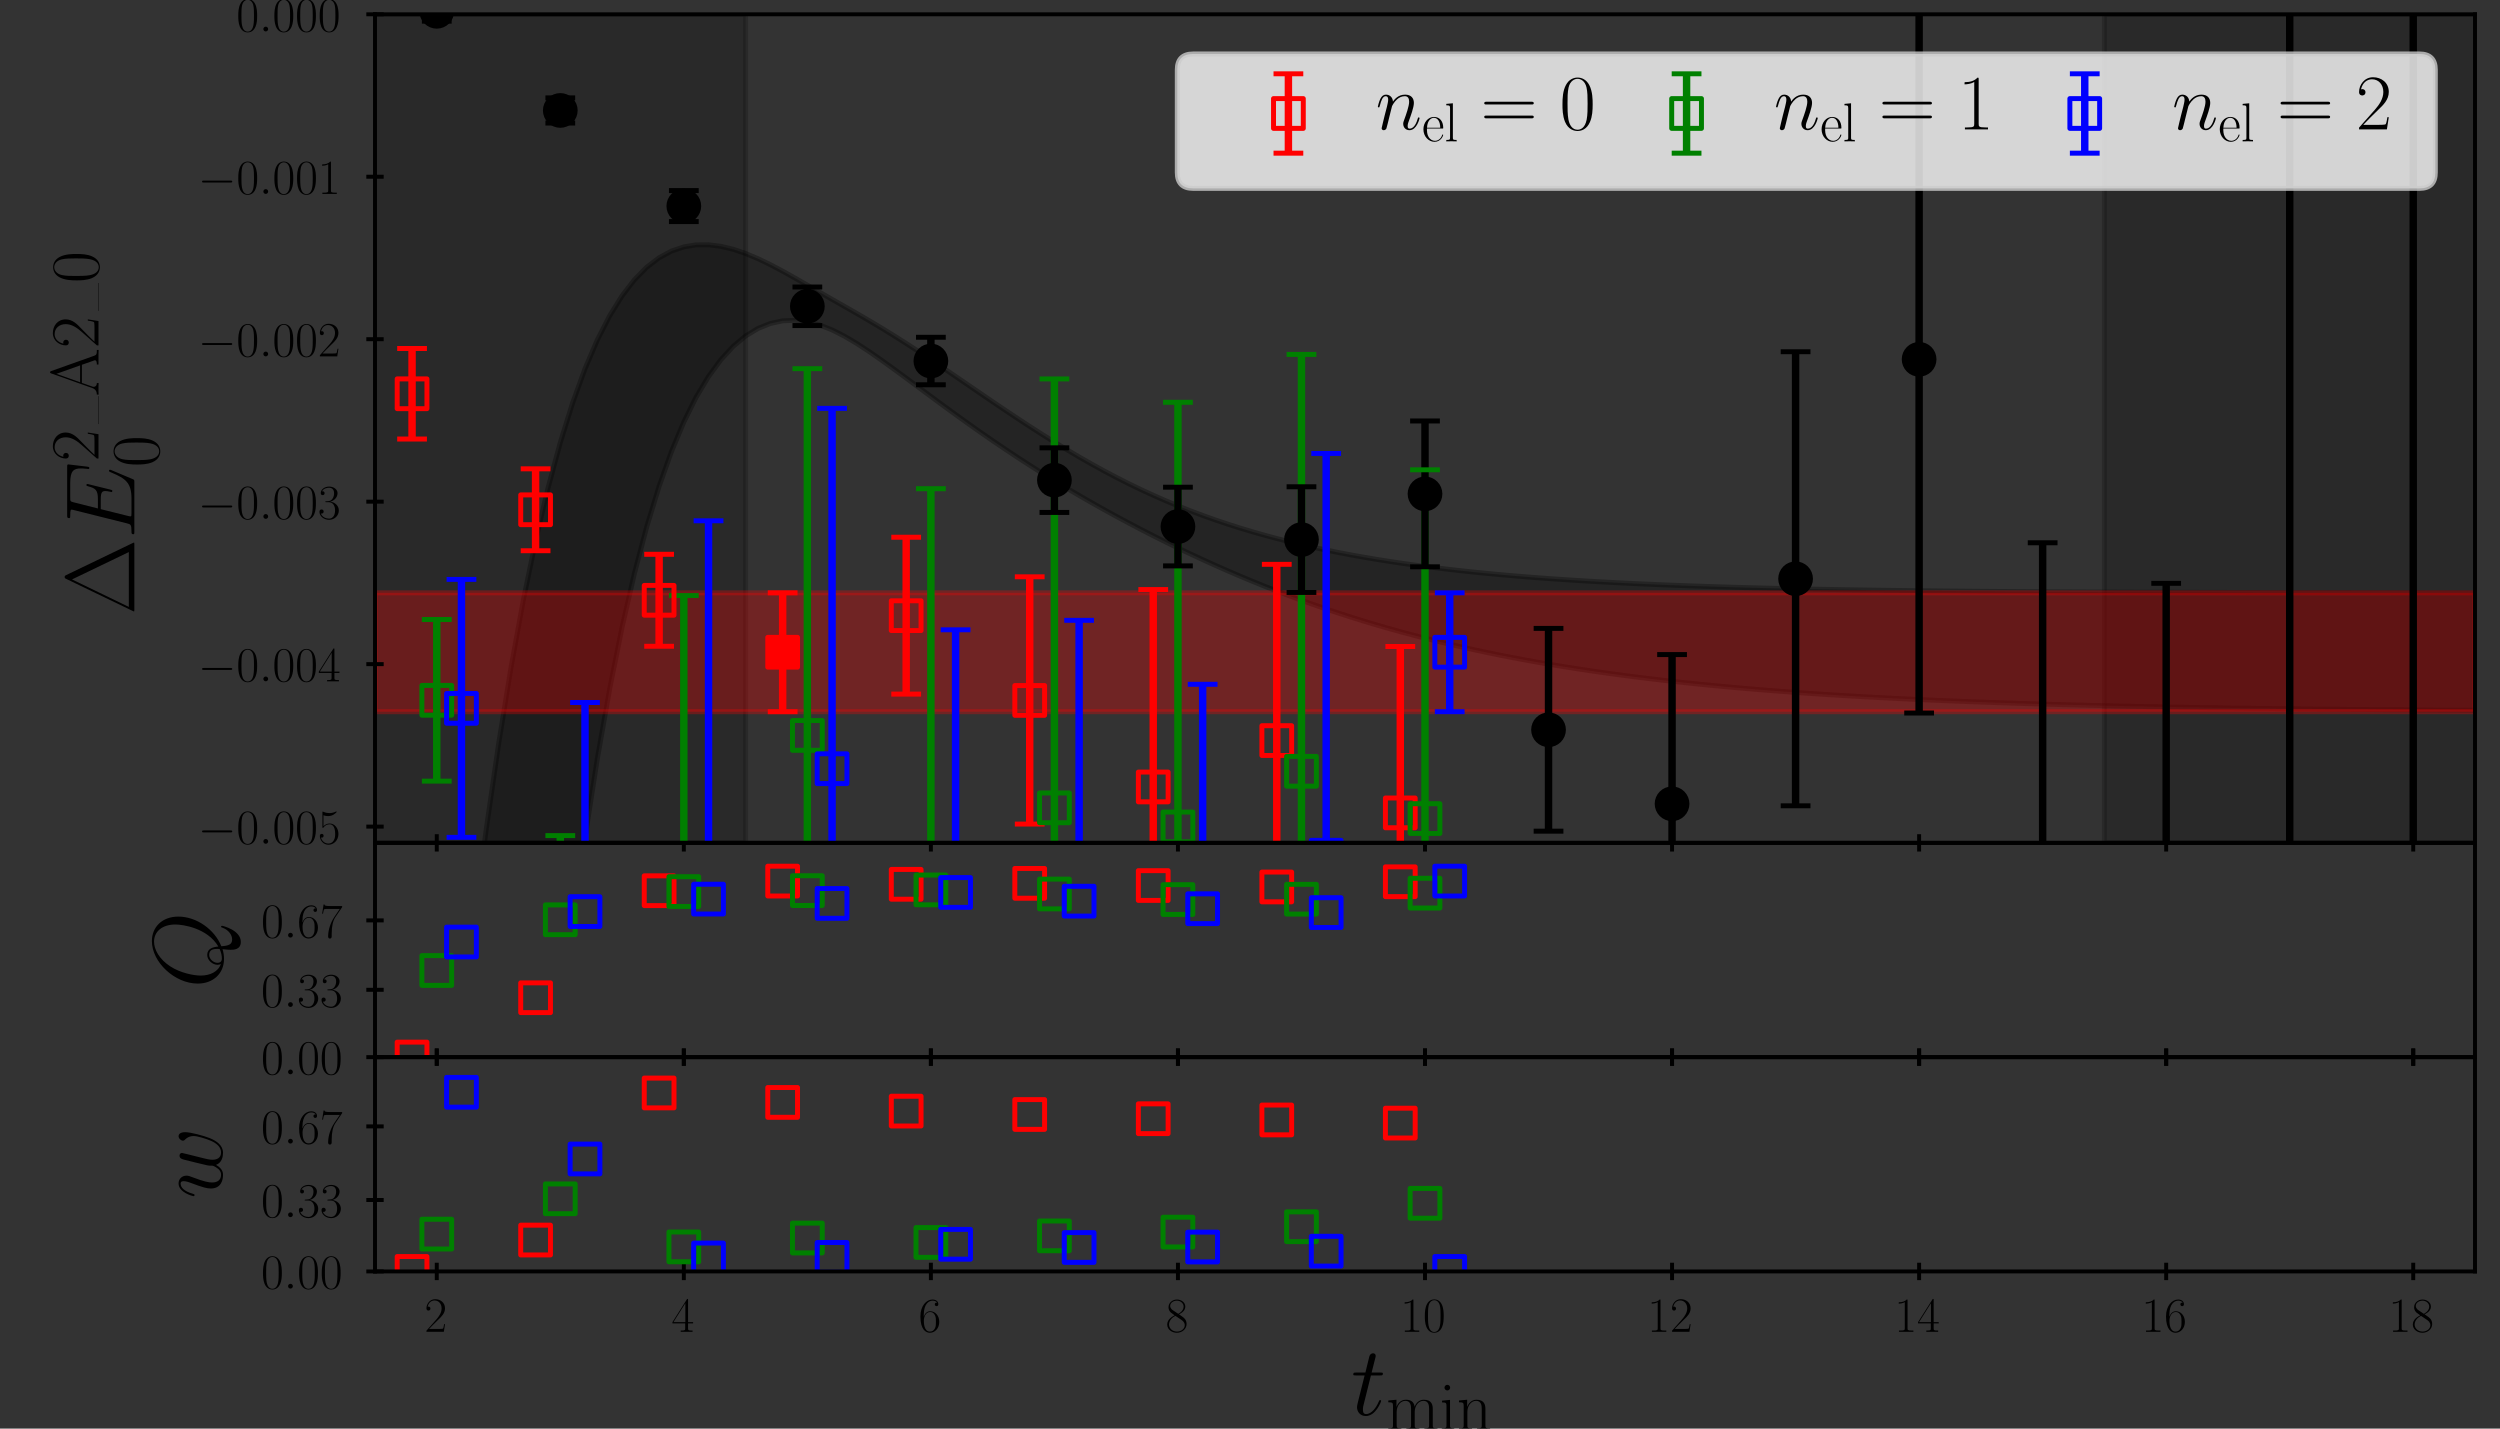 <?xml version="1.0" encoding="utf-8" standalone="no"?>
<!DOCTYPE svg PUBLIC "-//W3C//DTD SVG 1.1//EN"
  "http://www.w3.org/Graphics/SVG/1.1/DTD/svg11.dtd">
<!-- Created with matplotlib (http://matplotlib.org/) -->
<svg height="288pt" version="1.1" viewBox="0 0 504 288" width="504pt" xmlns="http://www.w3.org/2000/svg" xmlns:xlink="http://www.w3.org/1999/xlink">
 <rect x="0" y="0" width="504" height="288" fill="#333333" stroke="none"/>
 <defs>
  <style type="text/css">
*{stroke-linecap:butt;stroke-linejoin:round;}
  </style>
 </defs>
 <g id="figure_1">
  <g id="patch_1">
   <path d="M 0 288 
L 504 288 
L 504 0 
L 0 0 
z
" style="fill:none;"/>
  </g>
  <g id="axes_1">
   <g id="patch_2">
    <path d="M 75.6 169.92 
L 498.96 169.92 
L 498.96 2.88 
L 75.6 2.88 
z
" style="fill:none;"/>
   </g>
   <g id="PolyCollection_1">
    <path clip-path="url(#pe7363d2b46)" d="M 38.245 1546.911 
L 38.245 3236.31 
L 40.735 3017.94 
L 43.225 2809.447 
L 45.716 2610.852 
L 48.206 2422.128 
L 50.696 2243.2 
L 53.187 2073.953 
L 55.677 1914.231 
L 58.168 1763.843 
L 60.658 1622.565 
L 63.148 1490.145 
L 65.639 1366.306 
L 68.129 1250.75 
L 70.619 1143.161 
L 73.11 1043.21 
L 75.6 950.56 
L 78.09 864.864 
L 80.581 785.773 
L 83.071 712.936 
L 85.561 646.005 
L 88.052 584.634 
L 90.542 528.487 
L 93.032 477.23 
L 95.523 430.544 
L 98.013 388.117 
L 100.504 349.651 
L 102.994 314.858 
L 105.484 283.465 
L 107.975 255.213 
L 110.465 229.856 
L 112.955 207.161 
L 115.446 186.91 
L 117.936 168.899 
L 120.426 152.936 
L 122.917 138.842 
L 125.407 126.453 
L 127.897 115.614 
L 130.388 106.183 
L 132.878 98.028 
L 135.368 91.03 
L 137.859 85.077 
L 140.349 80.067 
L 142.84 75.908 
L 145.33 72.516 
L 147.82 69.815 
L 150.311 67.737 
L 152.801 66.222 
L 155.291 65.217 
L 157.782 64.679 
L 160.272 64.571 
L 162.762 64.862 
L 165.253 65.52 
L 167.743 66.505 
L 170.233 67.766 
L 172.724 69.24 
L 175.214 70.868 
L 177.704 72.599 
L 180.195 74.395 
L 182.685 76.226 
L 185.176 78.073 
L 187.666 79.92 
L 190.156 81.755 
L 192.647 83.57 
L 195.137 85.358 
L 197.627 87.117 
L 200.118 88.841 
L 202.608 90.529 
L 205.098 92.181 
L 207.589 93.794 
L 210.079 95.371 
L 212.569 96.91 
L 215.06 98.412 
L 217.55 99.88 
L 220.04 101.313 
L 222.531 102.713 
L 225.021 104.082 
L 227.512 105.419 
L 230.002 106.726 
L 232.492 108.003 
L 234.983 109.25 
L 237.473 110.469 
L 239.963 111.658 
L 242.454 112.817 
L 244.944 113.947 
L 247.434 115.047 
L 249.925 116.117 
L 252.415 117.157 
L 254.905 118.167 
L 257.396 119.147 
L 259.886 120.097 
L 262.376 121.017 
L 264.867 121.907 
L 267.357 122.768 
L 269.848 123.601 
L 272.338 124.404 
L 274.828 125.18 
L 277.319 125.929 
L 279.809 126.65 
L 282.299 127.346 
L 284.79 128.015 
L 287.28 128.66 
L 289.77 129.281 
L 292.261 129.878 
L 294.751 130.452 
L 297.241 131.003 
L 299.732 131.534 
L 302.222 132.043 
L 304.712 132.532 
L 307.203 133.002 
L 309.693 133.453 
L 312.184 133.885 
L 314.674 134.3 
L 317.164 134.698 
L 319.655 135.08 
L 322.145 135.446 
L 324.635 135.797 
L 327.126 136.133 
L 329.616 136.455 
L 332.106 136.764 
L 334.597 137.06 
L 337.087 137.343 
L 339.577 137.614 
L 342.068 137.874 
L 344.558 138.122 
L 347.048 138.36 
L 349.539 138.588 
L 352.029 138.806 
L 354.52 139.014 
L 357.01 139.214 
L 359.5 139.405 
L 361.991 139.587 
L 364.481 139.762 
L 366.971 139.929 
L 369.462 140.089 
L 371.952 140.241 
L 374.442 140.387 
L 376.933 140.527 
L 379.423 140.66 
L 381.913 140.788 
L 384.404 140.91 
L 386.894 141.026 
L 389.384 141.137 
L 391.875 141.244 
L 394.365 141.345 
L 396.856 141.442 
L 399.346 141.535 
L 401.836 141.624 
L 404.327 141.708 
L 406.817 141.789 
L 409.307 141.866 
L 411.798 141.94 
L 414.288 142.011 
L 416.778 142.078 
L 419.269 142.142 
L 421.759 142.203 
L 424.249 142.262 
L 426.74 142.318 
L 429.23 142.371 
L 431.72 142.422 
L 434.211 142.471 
L 436.701 142.517 
L 439.192 142.561 
L 441.682 142.604 
L 444.172 142.644 
L 446.663 142.682 
L 449.153 142.719 
L 451.643 142.754 
L 454.134 142.788 
L 456.624 142.82 
L 459.114 142.85 
L 461.605 142.879 
L 464.095 142.907 
L 466.585 142.933 
L 469.076 142.959 
L 471.566 142.983 
L 474.056 143.006 
L 476.547 143.028 
L 479.037 143.049 
L 481.528 143.068 
L 484.018 143.087 
L 486.508 143.106 
L 488.999 143.123 
L 491.489 143.139 
L 493.979 143.155 
L 496.47 143.17 
L 498.96 143.184 
L 501.45 143.198 
L 503.941 143.211 
L 506.431 143.224 
L 508.921 143.235 
L 511.412 -4178.296 
L 513.902 -3979.58 
L 516.392 -3794.488 
L 518.883 -3622.407 
L 521.373 -3462.727 
L 523.864 -3314.844 
L 526.354 -3178.166 
L 528.844 -3052.107 
L 531.335 -2936.096 
L 533.825 -2829.575 
L 533.825 -4297.656 
L 533.825 -4297.656 
L 531.335 -4528.674 
L 528.844 -4779.087 
L 526.354 -5049.903 
L 523.864 -5342.131 
L 521.373 -5656.775 
L 518.883 -5994.833 
L 516.392 -6357.287 
L 513.902 -6745.099 
L 511.412 -7159.205 
L 508.921 119.502 
L 506.431 119.501 
L 503.941 119.5 
L 501.45 119.499 
L 498.96 119.497 
L 496.47 119.496 
L 493.979 119.495 
L 491.489 119.493 
L 488.999 119.491 
L 486.508 119.489 
L 484.018 119.487 
L 481.528 119.485 
L 479.037 119.483 
L 476.547 119.48 
L 474.056 119.478 
L 471.566 119.475 
L 469.076 119.472 
L 466.585 119.468 
L 464.095 119.465 
L 461.605 119.461 
L 459.114 119.457 
L 456.624 119.453 
L 454.134 119.448 
L 451.643 119.443 
L 449.153 119.438 
L 446.663 119.432 
L 444.172 119.426 
L 441.682 119.42 
L 439.192 119.413 
L 436.701 119.405 
L 434.211 119.397 
L 431.72 119.389 
L 429.23 119.38 
L 426.74 119.37 
L 424.249 119.36 
L 421.759 119.349 
L 419.269 119.337 
L 416.778 119.325 
L 414.288 119.311 
L 411.798 119.297 
L 409.307 119.282 
L 406.817 119.265 
L 404.327 119.248 
L 401.836 119.23 
L 399.346 119.21 
L 396.856 119.189 
L 394.365 119.166 
L 391.875 119.143 
L 389.384 119.117 
L 386.894 119.09 
L 384.404 119.061 
L 381.913 119.03 
L 379.423 118.997 
L 376.933 118.962 
L 374.442 118.925 
L 371.952 118.886 
L 369.462 118.843 
L 366.971 118.798 
L 364.481 118.751 
L 361.991 118.7 
L 359.5 118.646 
L 357.01 118.588 
L 354.52 118.527 
L 352.029 118.461 
L 349.539 118.392 
L 347.048 118.318 
L 344.558 118.24 
L 342.068 118.156 
L 339.577 118.067 
L 337.087 117.973 
L 334.597 117.873 
L 332.106 117.766 
L 329.616 117.653 
L 327.126 117.532 
L 324.635 117.404 
L 322.145 117.268 
L 319.655 117.124 
L 317.164 116.97 
L 314.674 116.807 
L 312.184 116.634 
L 309.693 116.451 
L 307.203 116.255 
L 304.712 116.048 
L 302.222 115.828 
L 299.732 115.594 
L 297.241 115.347 
L 294.751 115.084 
L 292.261 114.804 
L 289.77 114.508 
L 287.28 114.194 
L 284.79 113.861 
L 282.299 113.507 
L 279.809 113.132 
L 277.319 112.735 
L 274.828 112.313 
L 272.338 111.866 
L 269.848 111.392 
L 267.357 110.89 
L 264.867 110.358 
L 262.376 109.794 
L 259.886 109.196 
L 257.396 108.563 
L 254.905 107.893 
L 252.415 107.183 
L 249.925 106.432 
L 247.434 105.638 
L 244.944 104.798 
L 242.454 103.91 
L 239.963 102.973 
L 237.473 101.985 
L 234.983 100.943 
L 232.492 99.848 
L 230.002 98.697 
L 227.512 97.491 
L 225.021 96.229 
L 222.531 94.912 
L 220.04 93.541 
L 217.55 92.119 
L 215.06 90.647 
L 212.569 89.129 
L 210.079 87.568 
L 207.589 85.968 
L 205.098 84.336 
L 202.608 82.675 
L 200.118 80.993 
L 197.627 79.296 
L 195.137 77.59 
L 192.647 75.885 
L 190.156 74.189 
L 187.666 72.509 
L 185.176 70.856 
L 182.685 69.236 
L 180.195 67.658 
L 177.704 66.125 
L 175.214 64.638 
L 172.724 63.19 
L 170.233 61.768 
L 167.743 60.352 
L 165.253 58.926 
L 162.762 57.489 
L 160.272 56.059 
L 157.782 54.666 
L 155.291 53.349 
L 152.801 52.148 
L 150.311 51.106 
L 147.82 50.262 
L 145.33 49.661 
L 142.84 49.346 
L 140.349 49.367 
L 137.859 49.773 
L 135.368 50.619 
L 132.878 51.965 
L 130.388 53.871 
L 127.897 56.407 
L 125.407 59.643 
L 122.917 63.657 
L 120.426 68.531 
L 117.936 74.352 
L 115.446 81.214 
L 112.955 89.213 
L 110.465 98.453 
L 107.975 109.044 
L 105.484 121.1 
L 102.994 134.742 
L 100.504 150.095 
L 98.013 167.291 
L 95.523 186.467 
L 93.032 207.765 
L 90.542 231.332 
L 88.052 257.32 
L 85.561 285.888 
L 83.071 317.196 
L 80.581 351.411 
L 78.09 388.702 
L 75.6 429.241 
L 73.11 473.205 
L 70.619 520.772 
L 68.129 572.121 
L 65.639 627.432 
L 63.148 686.886 
L 60.658 750.662 
L 58.168 818.938 
L 55.677 891.887 
L 53.187 969.682 
L 50.696 1052.486 
L 48.206 1140.459 
L 45.716 1233.752 
L 43.225 1332.506 
L 40.735 1436.853 
L 38.245 1546.911 
z
" style="fill-opacity:0.3;stroke:#000000;stroke-opacity:0.3;"/>
   </g>
   <g id="patch_3">
    <path clip-path="url(#pe7363d2b46)" d="M 38.245 169.92 
L 38.245 2.88 
L 150.311 2.88 
L 150.311 169.92 
z
" style="opacity:0.2;stroke:#000000;stroke-linejoin:miter;"/>
   </g>
   <g id="patch_4">
    <path clip-path="url(#pe7363d2b46)" d="M 424.249 169.92 
L 424.249 2.88 
L 536.315 2.88 
L 536.315 169.92 
z
" style="opacity:0.2;stroke:#000000;stroke-linejoin:miter;"/>
   </g>
   <g id="patch_5">
    <path clip-path="url(#pe7363d2b46)" d="M 75.6 143.476 
L 75.6 119.513 
L 498.96 119.513 
L 498.96 143.476 
z
" style="fill:#ff0000;opacity:0.3;stroke:#ff0000;stroke-linejoin:miter;"/>
   </g>
   <g id="matplotlib.axis_1">
    <g id="xtick_1">
     <g id="line2d_1">
      <defs>
       <path d="M 0 1.75 
L 0 -1.75 
" id="md3213d43ba" style="stroke:#000000;stroke-width:0.8;"/>
      </defs>
      <g>
       <use style="stroke:#000000;stroke-width:0.8;" x="88.052" xlink:href="#md3213d43ba" y="169.92"/>
      </g>
     </g>
    </g>
    <g id="xtick_2">
     <g id="line2d_2">
      <g>
       <use style="stroke:#000000;stroke-width:0.8;" x="137.859" xlink:href="#md3213d43ba" y="169.92"/>
      </g>
     </g>
    </g>
    <g id="xtick_3">
     <g id="line2d_3">
      <g>
       <use style="stroke:#000000;stroke-width:0.8;" x="187.666" xlink:href="#md3213d43ba" y="169.92"/>
      </g>
     </g>
    </g>
    <g id="xtick_4">
     <g id="line2d_4">
      <g>
       <use style="stroke:#000000;stroke-width:0.8;" x="237.473" xlink:href="#md3213d43ba" y="169.92"/>
      </g>
     </g>
    </g>
    <g id="xtick_5">
     <g id="line2d_5">
      <g>
       <use style="stroke:#000000;stroke-width:0.8;" x="287.28" xlink:href="#md3213d43ba" y="169.92"/>
      </g>
     </g>
    </g>
    <g id="xtick_6">
     <g id="line2d_6">
      <g>
       <use style="stroke:#000000;stroke-width:0.8;" x="337.087" xlink:href="#md3213d43ba" y="169.92"/>
      </g>
     </g>
    </g>
    <g id="xtick_7">
     <g id="line2d_7">
      <g>
       <use style="stroke:#000000;stroke-width:0.8;" x="386.894" xlink:href="#md3213d43ba" y="169.92"/>
      </g>
     </g>
    </g>
    <g id="xtick_8">
     <g id="line2d_8">
      <g>
       <use style="stroke:#000000;stroke-width:0.8;" x="436.701" xlink:href="#md3213d43ba" y="169.92"/>
      </g>
     </g>
    </g>
    <g id="xtick_9">
     <g id="line2d_9">
      <g>
       <use style="stroke:#000000;stroke-width:0.8;" x="486.508" xlink:href="#md3213d43ba" y="169.92"/>
      </g>
     </g>
    </g>
   </g>
   <g id="matplotlib.axis_2">
    <g id="ytick_1">
     <g id="line2d_10">
      <defs>
       <path d="M 1.75 0 
L -1.75 -0 
" id="md046fd8f81" style="stroke:#000000;stroke-width:0.8;"/>
      </defs>
      <g>
       <use style="stroke:#000000;stroke-width:0.8;" x="75.6" xlink:href="#md046fd8f81" y="166.645"/>
      </g>
     </g>
     <g id="text_1">
      <!-- $-0.005$ -->
      <defs>
       <path d="M 65.906 23 
C 67.594 23 69.406 23 69.406 25 
C 69.406 27 67.594 27 65.906 27 
L 11.797 27 
C 10.094 27 8.297 27 8.297 25 
C 8.297 23 10.094 23 11.797 23 
z
" id="CMSY10-0"/>
       <path d="M 42 31.641 
C 42 37.75 41.906 48.125 37.703 56.109 
C 34 63.109 28.094 65.594 22.906 65.594 
C 18.094 65.594 12 63.406 8.203 56.203 
C 4.203 48.719 3.797 39.438 3.797 31.641 
C 3.797 25.953 3.906 17.281 7 9.672 
C 11.297 -0.609 19 -2 22.906 -2 
C 27.5 -2 34.5 -0.109 38.594 9.375 
C 41.594 16.281 42 24.359 42 31.641 
z
M 22.906 -0.406 
C 16.5 -0.406 12.703 5.078 11.297 12.688 
C 10.203 18.562 10.203 27.156 10.203 32.75 
C 10.203 40.438 10.203 46.828 11.5 52.922 
C 13.406 61.391 19 64 22.906 64 
C 27 64 32.297 61.297 34.203 53.125 
C 35.5 47.438 35.594 40.734 35.594 32.75 
C 35.594 26.25 35.594 18.266 34.406 12.375 
C 32.297 1.484 26.406 -0.406 22.906 -0.406 
z
" id="CMR17-48"/>
       <path d="M 18.406 4.797 
C 18.406 7.688 16 9.672 13.594 9.672 
C 10.703 9.672 8.703 7.281 8.703 4.891 
C 8.703 2 11.094 0 13.5 0 
C 16.406 0 18.406 2.391 18.406 4.797 
z
" id="CMMI12-58"/>
       <path d="M 11.406 57.688 
C 12.406 57.281 16.5 56 20.703 56 
C 30 56 35.094 61.109 38 64.062 
C 38 64.953 38 65.5 37.406 65.5 
C 37.297 65.5 37.094 65.5 36.297 65.047 
C 32.797 63.406 28.703 62.078 23.703 62.078 
C 20.703 62.078 16.203 62.484 11.297 64.672 
C 10.203 65.172 10 65.172 9.906 65.172 
C 9.406 65.172 9.297 65.062 9.297 63.078 
L 9.297 34.422 
C 9.297 32.641 9.297 32.141 10.297 32.141 
C 10.797 32.141 11 32.344 11.5 33.031 
C 14.703 37.516 19.094 39.406 24.094 39.406 
C 27.594 39.406 35.094 37.219 35.094 20.141 
C 35.094 16.953 35.094 11.172 32.094 6.578 
C 29.594 2.484 25.703 0.391 21.406 0.391 
C 14.797 0.391 8.094 5 6.297 12.719 
C 6.703 12.609 7.5 12.422 7.906 12.422 
C 9.203 12.422 11.703 13.125 11.703 16.219 
C 11.703 18.906 9.797 20 7.906 20 
C 5.594 20 4.094 18.594 4.094 15.797 
C 4.094 7.094 11 -2 21.594 -2 
C 31.906 -2 41.703 6.875 41.703 19.75 
C 41.703 31.719 33.906 41 24.203 41 
C 19.094 41 14.797 39.109 11.406 35.531 
z
" id="CMR17-53"/>
      </defs>
      <g transform="translate(39.909 170.104)scale(0.1 -0.1)">
       <use transform="scale(0.996)" xlink:href="#CMSY10-0"/>
       <use transform="translate(77.487 0)scale(0.996)" xlink:href="#CMR17-48"/>
       <use transform="translate(123.178 0)scale(0.996)" xlink:href="#CMMI12-58"/>
       <use transform="translate(150.275 0)scale(0.996)" xlink:href="#CMR17-48"/>
       <use transform="translate(195.966 0)scale(0.996)" xlink:href="#CMR17-48"/>
       <use transform="translate(241.656 0)scale(0.996)" xlink:href="#CMR17-53"/>
      </g>
     </g>
    </g>
    <g id="ytick_2">
     <g id="line2d_11">
      <g>
       <use style="stroke:#000000;stroke-width:0.8;" x="75.6" xlink:href="#md046fd8f81" y="133.892"/>
      </g>
     </g>
     <g id="text_2">
      <!-- $-0.004$ -->
      <defs>
       <path d="M 33.594 64.406 
C 33.594 66.5 33.5 66.5 31.703 66.5 
L 2 19.594 
L 2 17 
L 27.797 17 
L 27.797 7.141 
C 27.797 3.5 27.594 2.5 20.594 2.5 
L 18.703 2.5 
L 18.703 0 
C 21.906 0 27.297 0 30.703 0 
C 34.094 0 39.5 0 42.703 0 
L 42.703 2.5 
L 40.797 2.5 
C 33.797 2.5 33.594 3.5 33.594 7.141 
L 33.594 17 
L 43.797 17 
L 43.797 19.594 
L 33.594 19.594 
z
M 28.094 57.859 
L 28.094 19.594 
L 4 19.594 
z
" id="CMR17-52"/>
      </defs>
      <g transform="translate(39.909 137.351)scale(0.1 -0.1)">
       <use transform="scale(0.996)" xlink:href="#CMSY10-0"/>
       <use transform="translate(77.487 0)scale(0.996)" xlink:href="#CMR17-48"/>
       <use transform="translate(123.178 0)scale(0.996)" xlink:href="#CMMI12-58"/>
       <use transform="translate(150.275 0)scale(0.996)" xlink:href="#CMR17-48"/>
       <use transform="translate(195.966 0)scale(0.996)" xlink:href="#CMR17-48"/>
       <use transform="translate(241.656 0)scale(0.996)" xlink:href="#CMR17-52"/>
      </g>
     </g>
    </g>
    <g id="ytick_3">
     <g id="line2d_12">
      <g>
       <use style="stroke:#000000;stroke-width:0.8;" x="75.6" xlink:href="#md046fd8f81" y="101.139"/>
      </g>
     </g>
     <g id="text_3">
      <!-- $-0.003$ -->
      <defs>
       <path d="M 22.094 33.703 
C 31 33.703 34.906 25.969 34.906 17.031 
C 34.906 5 28.5 0.391 22.703 0.391 
C 17.406 0.391 8.797 3.031 6.094 10.828 
C 6.594 10.625 7.094 10.625 7.594 10.625 
C 10 10.625 11.797 12.219 11.797 14.812 
C 11.797 17.703 9.594 19 7.594 19 
C 5.906 19 3.297 18.203 3.297 14.469 
C 3.297 5.234 12.297 -2 22.906 -2 
C 34 -2 42.5 6.719 42.5 16.953 
C 42.5 26.672 34.5 33.703 25 34.797 
C 32.594 36.375 39.906 43.062 39.906 52.016 
C 39.906 59.688 32 65.297 23 65.297 
C 13.906 65.297 5.906 59.828 5.906 52.016 
C 5.906 48.594 8.5 48 9.797 48 
C 11.906 48 13.703 49.297 13.703 51.891 
C 13.703 54.469 11.906 55.766 9.797 55.766 
C 9.406 55.766 8.906 55.766 8.5 55.578 
C 11.406 61.859 19.297 63 22.797 63 
C 26.297 63 32.906 61.328 32.906 51.875 
C 32.906 49.109 32.5 44.188 29.094 39.844 
C 26.094 36 22.703 36 19.406 35.688 
C 18.906 35.688 16.594 35.453 16.203 35.453 
C 15.5 35.359 15.094 35.266 15.094 34.5 
C 15.094 33.797 15.203 33.703 17.203 33.703 
z
" id="CMR17-51"/>
      </defs>
      <g transform="translate(39.909 104.598)scale(0.1 -0.1)">
       <use transform="scale(0.996)" xlink:href="#CMSY10-0"/>
       <use transform="translate(77.487 0)scale(0.996)" xlink:href="#CMR17-48"/>
       <use transform="translate(123.178 0)scale(0.996)" xlink:href="#CMMI12-58"/>
       <use transform="translate(150.275 0)scale(0.996)" xlink:href="#CMR17-48"/>
       <use transform="translate(195.966 0)scale(0.996)" xlink:href="#CMR17-48"/>
       <use transform="translate(241.656 0)scale(0.996)" xlink:href="#CMR17-51"/>
      </g>
     </g>
    </g>
    <g id="ytick_4">
     <g id="line2d_13">
      <g>
       <use style="stroke:#000000;stroke-width:0.8;" x="75.6" xlink:href="#md046fd8f81" y="68.386"/>
      </g>
     </g>
     <g id="text_4">
      <!-- $-0.002$ -->
      <defs>
       <path d="M 41.703 15.453 
L 39.906 15.453 
C 38.906 8.375 38.094 7.172 37.703 6.562 
C 37.203 5.766 30 5.766 28.594 5.766 
L 9.406 5.766 
C 13 9.672 20 16.75 28.5 24.953 
C 34.594 30.734 41.703 37.531 41.703 47.422 
C 41.703 59.219 32.297 66 21.797 66 
C 10.797 66 4.094 56.312 4.094 47.344 
C 4.094 43.438 7 42.938 8.203 42.938 
C 9.203 42.938 12.203 43.547 12.203 47.031 
C 12.203 50.109 9.594 51 8.203 51 
C 7.594 51 7 50.906 6.594 50.703 
C 8.5 59.219 14.297 63.406 20.406 63.406 
C 29.094 63.406 34.797 56.516 34.797 47.422 
C 34.797 38.734 29.703 31.25 24 24.75 
L 4.094 2.281 
L 4.094 0 
L 39.297 0 
z
" id="CMR17-50"/>
      </defs>
      <g transform="translate(39.909 71.845)scale(0.1 -0.1)">
       <use transform="scale(0.996)" xlink:href="#CMSY10-0"/>
       <use transform="translate(77.487 0)scale(0.996)" xlink:href="#CMR17-48"/>
       <use transform="translate(123.178 0)scale(0.996)" xlink:href="#CMMI12-58"/>
       <use transform="translate(150.275 0)scale(0.996)" xlink:href="#CMR17-48"/>
       <use transform="translate(195.966 0)scale(0.996)" xlink:href="#CMR17-48"/>
       <use transform="translate(241.656 0)scale(0.996)" xlink:href="#CMR17-50"/>
      </g>
     </g>
    </g>
    <g id="ytick_5">
     <g id="line2d_14">
      <g>
       <use style="stroke:#000000;stroke-width:0.8;" x="75.6" xlink:href="#md046fd8f81" y="35.633"/>
      </g>
     </g>
     <g id="text_5">
      <!-- $-0.001$ -->
      <defs>
       <path d="M 26.594 63.406 
C 26.594 65.5 26.5 65.5 25.094 65.5 
C 21.203 61.188 15.297 59.797 9.703 59.797 
C 9.406 59.797 8.906 59.797 8.797 59.5 
C 8.703 59.297 8.703 59.094 8.703 57 
C 11.797 57 17 57.594 21 59.984 
L 21 7.203 
C 21 3.688 20.797 2.5 12.203 2.5 
L 9.203 2.5 
L 9.203 0 
C 14 0 19 0 23.797 0 
C 28.594 0 33.594 0 38.406 0 
L 38.406 2.5 
L 35.406 2.5 
C 26.797 2.5 26.594 3.594 26.594 7.156 
z
" id="CMR17-49"/>
      </defs>
      <g transform="translate(39.909 39.092)scale(0.1 -0.1)">
       <use transform="scale(0.996)" xlink:href="#CMSY10-0"/>
       <use transform="translate(77.487 0)scale(0.996)" xlink:href="#CMR17-48"/>
       <use transform="translate(123.178 0)scale(0.996)" xlink:href="#CMMI12-58"/>
       <use transform="translate(150.275 0)scale(0.996)" xlink:href="#CMR17-48"/>
       <use transform="translate(195.966 0)scale(0.996)" xlink:href="#CMR17-48"/>
       <use transform="translate(241.656 0)scale(0.996)" xlink:href="#CMR17-49"/>
      </g>
     </g>
    </g>
    <g id="ytick_6">
     <g id="line2d_15">
      <g>
       <use style="stroke:#000000;stroke-width:0.8;" x="75.6" xlink:href="#md046fd8f81" y="2.88"/>
      </g>
     </g>
     <g id="text_6">
      <!-- $0.000$ -->
      <g transform="translate(47.657 6.339)scale(0.1 -0.1)">
       <use transform="scale(0.996)" xlink:href="#CMR17-48"/>
       <use transform="translate(45.69 0)scale(0.996)" xlink:href="#CMMI12-58"/>
       <use transform="translate(72.788 0)scale(0.996)" xlink:href="#CMR17-48"/>
       <use transform="translate(118.478 0)scale(0.996)" xlink:href="#CMR17-48"/>
       <use transform="translate(164.169 0)scale(0.996)" xlink:href="#CMR17-48"/>
      </g>
     </g>
    </g>
    <g id="text_7">
     <!-- $\Delta E_0^{\rm 2\_A2\_0}$ -->
     <defs>
      <path d="M 40.594 68.797 
C 39.797 70.5 39.406 70.5 38.594 70.5 
C 37.406 70.5 37.297 70.297 36.594 68.891 
L 4.203 1.703 
C 4.094 1.5 3.703 0.594 3.703 0.5 
C 3.703 0.094 3.797 0 5.594 0 
L 71.5 0 
C 73.297 0 73.406 0.094 73.406 0.5 
C 73.406 0.594 73 1.5 72.906 1.703 
z
M 36.094 63.094 
L 63.797 5.594 
L 8.297 5.594 
z
" id="CMR17-1"/>
      <path d="M 69.5 23.266 
C 69.594 23.562 69.906 24.281 69.906 24.672 
C 69.906 25.172 69.5 25.672 68.906 25.672 
C 68.5 25.672 68.297 25.578 68 25.266 
C 67.797 25.172 67.797 24.969 66.906 22.953 
C 61 8.906 56.703 2.891 40.703 2.891 
L 26.094 2.891 
C 24.703 2.891 24.5 2.891 23.906 3 
C 22.797 3.094 22.703 3.297 22.703 4.094 
C 22.703 4.797 22.906 5.391 23.094 6.297 
L 30 34 
L 39.906 34 
C 47.703 34 48.297 32.281 48.297 29.281 
C 48.297 28.281 48.297 27.375 47.594 24.375 
C 47.406 23.969 47.297 23.562 47.297 23.266 
C 47.297 22.562 47.797 22.266 48.406 22.266 
C 49.297 22.266 49.406 22.953 49.797 24.359 
L 55.5 47.531 
C 55.5 48.016 55.094 48.516 54.5 48.516 
C 53.594 48.516 53.5 48.125 53.094 46.719 
C 51.094 39.078 49.094 36.891 40.203 36.891 
L 30.703 36.891 
L 36.906 61.406 
C 37.797 64.906 38 64.906 42.094 64.906 
L 56.406 64.906 
C 68.703 64.906 71.203 61.609 71.203 54.031 
C 71.203 53.922 71.203 51.141 70.797 47.844 
C 70.703 47.438 70.594 46.844 70.594 46.641 
C 70.594 45.844 71.094 45.547 71.703 45.547 
C 72.406 45.547 72.797 45.953 73 47.734 
L 75.094 65.219 
C 75.094 65.547 75.297 66.609 75.297 66.828 
C 75.297 68 74.406 68 72.594 68 
L 23.797 68 
C 21.906 68 20.906 68 20.906 66.078 
C 20.906 64.906 21.594 64.906 23.297 64.906 
C 29.5 64.906 29.5 64.281 29.5 63.312 
C 29.5 62.812 29.406 62.406 29.094 61.312 
L 15.594 7.391 
C 14.703 3.891 14.5 2.891 7.5 2.891 
C 5.594 2.891 4.594 2.891 4.594 1.094 
C 4.594 0 5.203 0 7.203 0 
L 57.406 0 
C 59.594 0 59.703 0.094 60.406 1.719 
z
" id="CMMI12-69"/>
      <path d="M 36.297 68.406 
C 35.797 69.703 35.594 70 34.594 70 
C 33.594 70 33.406 69.703 32.906 68.406 
L 11.703 8.844 
C 9.797 3.484 5.797 2.391 2.297 2.391 
L 2.297 -0.203 
C 4.094 0 8.094 0 10 0 
C 12.5 0 16.5 0 18.906 -0.203 
L 18.906 2.391 
C 14.203 2.391 13.5 5.641 13.5 6.859 
C 13.5 7.766 13.703 8.281 13.906 8.891 
L 19.203 24 
L 45.406 24 
L 51.406 6.906 
C 51.906 5.703 51.906 5.5 51.906 5.109 
C 51.906 2.391 47.594 2.391 45.703 2.391 
L 45.703 0 
C 48.594 0 53.797 0 56.906 0 
C 59.5 0 64.5 0 66.906 -0.203 
L 66.906 2.391 
C 61.594 2.391 59.797 2.391 58.5 6.047 
z
M 32.297 60.828 
L 44.5 26.594 
L 20.094 26.594 
z
" id="CMR17-65"/>
     </defs>
     <g transform="translate(32.033 124.004)rotate(-90)scale(0.2 -0.2)">
      <use transform="translate(0 24.74)scale(0.996)" xlink:href="#CMR17-1"/>
      <use transform="translate(76.92 24.74)scale(0.996)" xlink:href="#CMMI12-69"/>
      <use transform="translate(154.971 60.894)scale(0.697)" xlink:href="#CMR17-50"/>
      <use transform="translate(220.682 60.894)scale(0.697)" xlink:href="#CMR17-65"/>
      <use transform="translate(269.032 60.894)scale(0.697)" xlink:href="#CMR17-50"/>
      <use transform="translate(334.743 60.894)scale(0.697)" xlink:href="#CMR17-48"/>
      <use transform="translate(149.131 0)scale(0.697)" xlink:href="#CMR17-48"/>
      <path d="M 192.575 60.894 
L 220.682 60.894 
L 220.682 61.292 
L 192.575 61.292 
L 192.575 60.894 
z
"/>
      <path d="M 306.637 60.894 
L 334.743 60.894 
L 334.743 61.292 
L 306.637 61.292 
L 306.637 60.894 
z
"/>
     </g>
    </g>
   </g>
   <g id="LineCollection_1">
    <path clip-path="url(#pe7363d2b46)" d="M 83.071 88.512 
L 83.071 70.26 
" style="fill:none;stroke:#ff0000;stroke-width:1.5;"/>
   </g>
   <g id="LineCollection_2">
    <path clip-path="url(#pe7363d2b46)" d="M 88.052 157.477 
L 88.052 124.89 
" style="fill:none;stroke:#008000;stroke-width:1.5;"/>
   </g>
   <g id="LineCollection_3">
    <path clip-path="url(#pe7363d2b46)" d="M 93.032 168.803 
L 93.032 116.807 
" style="fill:none;stroke:#0000ff;stroke-width:1.5;"/>
   </g>
   <g id="LineCollection_4">
    <path clip-path="url(#pe7363d2b46)" d="M 107.975 111.03 
L 107.975 94.516 
" style="fill:none;stroke:#ff0000;stroke-width:1.5;"/>
   </g>
   <g id="LineCollection_5">
    <path clip-path="url(#pe7363d2b46)" d="M 112.955 280.939 
L 112.955 168.458 
" style="fill:none;stroke:#008000;stroke-width:1.5;"/>
   </g>
   <g id="LineCollection_6">
    <path clip-path="url(#pe7363d2b46)" d="M 117.936 251.92 
L 117.936 141.624 
" style="fill:none;stroke:#0000ff;stroke-width:1.5;"/>
   </g>
   <g id="LineCollection_7">
    <path clip-path="url(#pe7363d2b46)" d="M 132.878 130.29 
L 132.878 111.749 
" style="fill:none;stroke:#ff0000;stroke-width:1.5;"/>
   </g>
   <g id="LineCollection_8">
    <path clip-path="url(#pe7363d2b46)" d="M 137.859 243.654 
L 137.859 120.058 
" style="fill:none;stroke:#008000;stroke-width:1.5;"/>
   </g>
   <g id="LineCollection_9">
    <path clip-path="url(#pe7363d2b46)" d="M 142.84 241.499 
L 142.84 104.994 
" style="fill:none;stroke:#0000ff;stroke-width:1.5;"/>
   </g>
   <g id="LineCollection_10">
    <path clip-path="url(#pe7363d2b46)" d="M 157.782 143.476 
L 157.782 119.513 
" style="fill:none;stroke:#ff0000;stroke-width:1.5;"/>
   </g>
   <g id="LineCollection_11">
    <path clip-path="url(#pe7363d2b46)" d="M 162.762 222.207 
L 162.762 74.32 
" style="fill:none;stroke:#008000;stroke-width:1.5;"/>
   </g>
   <g id="LineCollection_12">
    <path clip-path="url(#pe7363d2b46)" d="M 167.743 227.611 
L 167.743 82.328 
" style="fill:none;stroke:#0000ff;stroke-width:1.5;"/>
   </g>
   <g id="LineCollection_13">
    <path clip-path="url(#pe7363d2b46)" d="M 182.685 139.933 
L 182.685 108.304 
" style="fill:none;stroke:#ff0000;stroke-width:1.5;"/>
   </g>
   <g id="LineCollection_14">
    <path clip-path="url(#pe7363d2b46)" d="M 187.666 261.379 
L 187.666 98.524 
" style="fill:none;stroke:#008000;stroke-width:1.5;"/>
   </g>
   <g id="LineCollection_15">
    <path clip-path="url(#pe7363d2b46)" d="M 192.647 265.899 
L 192.647 126.968 
" style="fill:none;stroke:#0000ff;stroke-width:1.5;"/>
   </g>
   <g id="LineCollection_16">
    <path clip-path="url(#pe7363d2b46)" d="M 207.589 166.132 
L 207.589 116.284 
" style="fill:none;stroke:#ff0000;stroke-width:1.5;"/>
   </g>
   <g id="LineCollection_17">
    <path clip-path="url(#pe7363d2b46)" d="M 212.569 249.332 
L 212.569 76.391 
" style="fill:none;stroke:#008000;stroke-width:1.5;"/>
   </g>
   <g id="LineCollection_18">
    <path clip-path="url(#pe7363d2b46)" d="M 217.55 266.154 
L 217.55 125.06 
" style="fill:none;stroke:#0000ff;stroke-width:1.5;"/>
   </g>
   <g id="LineCollection_19">
    <path clip-path="url(#pe7363d2b46)" d="M 232.492 198.452 
L 232.492 118.852 
" style="fill:none;stroke:#ff0000;stroke-width:1.5;"/>
   </g>
   <g id="LineCollection_20">
    <path clip-path="url(#pe7363d2b46)" d="M 237.473 252.33 
L 237.473 81.102 
" style="fill:none;stroke:#008000;stroke-width:1.5;"/>
   </g>
   <g id="LineCollection_21">
    <path clip-path="url(#pe7363d2b46)" d="M 242.454 276.537 
L 242.454 137.955 
" style="fill:none;stroke:#0000ff;stroke-width:1.5;"/>
   </g>
   <g id="LineCollection_22">
    <path clip-path="url(#pe7363d2b46)" d="M 257.396 184.836 
L 257.396 113.77 
" style="fill:none;stroke:#ff0000;stroke-width:1.5;"/>
   </g>
   <g id="LineCollection_23">
    <path clip-path="url(#pe7363d2b46)" d="M 262.376 239.526 
L 262.376 71.454 
" style="fill:none;stroke:#008000;stroke-width:1.5;"/>
   </g>
   <g id="LineCollection_24">
    <path clip-path="url(#pe7363d2b46)" d="M 267.357 253.406 
L 267.357 91.415 
" style="fill:none;stroke:#0000ff;stroke-width:1.5;"/>
   </g>
   <g id="LineCollection_25">
    <path clip-path="url(#pe7363d2b46)" d="M 282.299 197.422 
L 282.299 130.337 
" style="fill:none;stroke:#ff0000;stroke-width:1.5;"/>
   </g>
   <g id="LineCollection_26">
    <path clip-path="url(#pe7363d2b46)" d="M 287.28 235.34 
L 287.28 94.712 
" style="fill:none;stroke:#008000;stroke-width:1.5;"/>
   </g>
   <g id="LineCollection_27">
    <path clip-path="url(#pe7363d2b46)" d="M 292.261 143.476 
L 292.261 119.513 
" style="fill:none;stroke:#0000ff;stroke-width:1.5;"/>
   </g>
   <g id="LineCollection_28">
    <path clip-path="url(#pe7363d2b46)" d="M 88.052 4.273 
L 88.052 0.282 
" style="fill:none;stroke:#000000;stroke-width:1.5;"/>
    <path clip-path="url(#pe7363d2b46)" d="M 112.955 24.806 
L 112.955 19.727 
" style="fill:none;stroke:#000000;stroke-width:1.5;"/>
    <path clip-path="url(#pe7363d2b46)" d="M 137.859 44.668 
L 137.859 38.416 
" style="fill:none;stroke:#000000;stroke-width:1.5;"/>
    <path clip-path="url(#pe7363d2b46)" d="M 162.762 65.633 
L 162.762 57.861 
" style="fill:none;stroke:#000000;stroke-width:1.5;"/>
    <path clip-path="url(#pe7363d2b46)" d="M 187.666 77.571 
L 187.666 67.996 
" style="fill:none;stroke:#000000;stroke-width:1.5;"/>
    <path clip-path="url(#pe7363d2b46)" d="M 212.569 103.305 
L 212.569 90.282 
" style="fill:none;stroke:#000000;stroke-width:1.5;"/>
    <path clip-path="url(#pe7363d2b46)" d="M 237.473 114.085 
L 237.473 98.219 
" style="fill:none;stroke:#000000;stroke-width:1.5;"/>
    <path clip-path="url(#pe7363d2b46)" d="M 262.376 119.441 
L 262.376 98.133 
" style="fill:none;stroke:#000000;stroke-width:1.5;"/>
    <path clip-path="url(#pe7363d2b46)" d="M 287.28 114.267 
L 287.28 84.866 
" style="fill:none;stroke:#000000;stroke-width:1.5;"/>
    <path clip-path="url(#pe7363d2b46)" d="M 312.184 167.562 
L 312.184 126.685 
" style="fill:none;stroke:#000000;stroke-width:1.5;"/>
    <path clip-path="url(#pe7363d2b46)" d="M 337.087 192.129 
L 337.087 131.961 
" style="fill:none;stroke:#000000;stroke-width:1.5;"/>
    <path clip-path="url(#pe7363d2b46)" d="M 361.991 162.449 
L 361.991 70.91 
" style="fill:none;stroke:#000000;stroke-width:1.5;"/>
    <path clip-path="url(#pe7363d2b46)" d="M 386.894 143.749 
L 386.894 1.124 
" style="fill:none;stroke:#000000;stroke-width:1.5;"/>
    <path clip-path="url(#pe7363d2b46)" d="M 411.798 289 
L 411.798 109.423 
" style="fill:none;stroke:#000000;stroke-width:1.5;"/>
    <path clip-path="url(#pe7363d2b46)" d="M 436.701 289 
L 436.701 117.598 
" style="fill:none;stroke:#000000;stroke-width:1.5;"/>
    <path clip-path="url(#pe7363d2b46)" d="M 461.605 180.772 
L 461.605 -1 
" style="fill:none;stroke:#000000;stroke-width:1.5;"/>
    <path clip-path="url(#pe7363d2b46)" d="M 486.508 289 
L 486.508 -1 
" style="fill:none;stroke:#000000;stroke-width:1.5;"/>
    <path clip-path="url(#pe7363d2b46)" style="fill:none;stroke:#000000;stroke-width:1.5;"/>
    <path clip-path="url(#pe7363d2b46)" style="fill:none;stroke:#000000;stroke-width:1.5;"/>
    <path clip-path="url(#pe7363d2b46)" style="fill:none;stroke:#000000;stroke-width:1.5;"/>
    <path clip-path="url(#pe7363d2b46)" style="fill:none;stroke:#000000;stroke-width:1.5;"/>
    <path clip-path="url(#pe7363d2b46)" style="fill:none;stroke:#000000;stroke-width:1.5;"/>
    <path clip-path="url(#pe7363d2b46)" style="fill:none;stroke:#000000;stroke-width:1.5;"/>
    <path clip-path="url(#pe7363d2b46)" style="fill:none;stroke:#000000;stroke-width:1.5;"/>
   </g>
   <g id="line2d_16">
    <defs>
     <path d="M 3 0 
L -3 -0 
" id="ma7e0c67372" style="stroke:#ff0000;"/>
    </defs>
    <g clip-path="url(#pe7363d2b46)">
     <use style="fill:#ff0000;stroke:#ff0000;" x="83.071" xlink:href="#ma7e0c67372" y="88.512"/>
    </g>
   </g>
   <g id="line2d_17">
    <g clip-path="url(#pe7363d2b46)">
     <use style="fill:#ff0000;stroke:#ff0000;" x="83.071" xlink:href="#ma7e0c67372" y="70.26"/>
    </g>
   </g>
   <g id="line2d_18">
    <defs>
     <path d="M 3 0 
L -3 -0 
" id="mc4b2f5c15d" style="stroke:#008000;"/>
    </defs>
    <g clip-path="url(#pe7363d2b46)">
     <use style="fill:#008000;stroke:#008000;" x="88.052" xlink:href="#mc4b2f5c15d" y="157.477"/>
    </g>
   </g>
   <g id="line2d_19">
    <g clip-path="url(#pe7363d2b46)">
     <use style="fill:#008000;stroke:#008000;" x="88.052" xlink:href="#mc4b2f5c15d" y="124.89"/>
    </g>
   </g>
   <g id="line2d_20">
    <defs>
     <path d="M 3 0 
L -3 -0 
" id="me89c48e95c" style="stroke:#0000ff;"/>
    </defs>
    <g clip-path="url(#pe7363d2b46)">
     <use style="fill:#0000ff;stroke:#0000ff;" x="93.032" xlink:href="#me89c48e95c" y="168.803"/>
    </g>
   </g>
   <g id="line2d_21">
    <g clip-path="url(#pe7363d2b46)">
     <use style="fill:#0000ff;stroke:#0000ff;" x="93.032" xlink:href="#me89c48e95c" y="116.807"/>
    </g>
   </g>
   <g id="line2d_22">
    <g clip-path="url(#pe7363d2b46)">
     <use style="fill:#ff0000;stroke:#ff0000;" x="107.975" xlink:href="#ma7e0c67372" y="111.03"/>
    </g>
   </g>
   <g id="line2d_23">
    <g clip-path="url(#pe7363d2b46)">
     <use style="fill:#ff0000;stroke:#ff0000;" x="107.975" xlink:href="#ma7e0c67372" y="94.516"/>
    </g>
   </g>
   <g id="line2d_24">
    <g clip-path="url(#pe7363d2b46)">
     <use style="fill:#008000;stroke:#008000;" x="112.955" xlink:href="#mc4b2f5c15d" y="280.939"/>
    </g>
   </g>
   <g id="line2d_25">
    <g clip-path="url(#pe7363d2b46)">
     <use style="fill:#008000;stroke:#008000;" x="112.955" xlink:href="#mc4b2f5c15d" y="168.458"/>
    </g>
   </g>
   <g id="line2d_26">
    <g clip-path="url(#pe7363d2b46)">
     <use style="fill:#0000ff;stroke:#0000ff;" x="117.936" xlink:href="#me89c48e95c" y="251.92"/>
    </g>
   </g>
   <g id="line2d_27">
    <g clip-path="url(#pe7363d2b46)">
     <use style="fill:#0000ff;stroke:#0000ff;" x="117.936" xlink:href="#me89c48e95c" y="141.624"/>
    </g>
   </g>
   <g id="line2d_28">
    <g clip-path="url(#pe7363d2b46)">
     <use style="fill:#ff0000;stroke:#ff0000;" x="132.878" xlink:href="#ma7e0c67372" y="130.29"/>
    </g>
   </g>
   <g id="line2d_29">
    <g clip-path="url(#pe7363d2b46)">
     <use style="fill:#ff0000;stroke:#ff0000;" x="132.878" xlink:href="#ma7e0c67372" y="111.749"/>
    </g>
   </g>
   <g id="line2d_30">
    <g clip-path="url(#pe7363d2b46)">
     <use style="fill:#008000;stroke:#008000;" x="137.859" xlink:href="#mc4b2f5c15d" y="243.654"/>
    </g>
   </g>
   <g id="line2d_31">
    <g clip-path="url(#pe7363d2b46)">
     <use style="fill:#008000;stroke:#008000;" x="137.859" xlink:href="#mc4b2f5c15d" y="120.058"/>
    </g>
   </g>
   <g id="line2d_32">
    <g clip-path="url(#pe7363d2b46)">
     <use style="fill:#0000ff;stroke:#0000ff;" x="142.84" xlink:href="#me89c48e95c" y="241.499"/>
    </g>
   </g>
   <g id="line2d_33">
    <g clip-path="url(#pe7363d2b46)">
     <use style="fill:#0000ff;stroke:#0000ff;" x="142.84" xlink:href="#me89c48e95c" y="104.994"/>
    </g>
   </g>
   <g id="line2d_34">
    <g clip-path="url(#pe7363d2b46)">
     <use style="fill:#ff0000;stroke:#ff0000;" x="157.782" xlink:href="#ma7e0c67372" y="143.476"/>
    </g>
   </g>
   <g id="line2d_35">
    <g clip-path="url(#pe7363d2b46)">
     <use style="fill:#ff0000;stroke:#ff0000;" x="157.782" xlink:href="#ma7e0c67372" y="119.513"/>
    </g>
   </g>
   <g id="line2d_36">
    <g clip-path="url(#pe7363d2b46)">
     <use style="fill:#008000;stroke:#008000;" x="162.762" xlink:href="#mc4b2f5c15d" y="222.207"/>
    </g>
   </g>
   <g id="line2d_37">
    <g clip-path="url(#pe7363d2b46)">
     <use style="fill:#008000;stroke:#008000;" x="162.762" xlink:href="#mc4b2f5c15d" y="74.32"/>
    </g>
   </g>
   <g id="line2d_38">
    <g clip-path="url(#pe7363d2b46)">
     <use style="fill:#0000ff;stroke:#0000ff;" x="167.743" xlink:href="#me89c48e95c" y="227.611"/>
    </g>
   </g>
   <g id="line2d_39">
    <g clip-path="url(#pe7363d2b46)">
     <use style="fill:#0000ff;stroke:#0000ff;" x="167.743" xlink:href="#me89c48e95c" y="82.328"/>
    </g>
   </g>
   <g id="line2d_40">
    <g clip-path="url(#pe7363d2b46)">
     <use style="fill:#ff0000;stroke:#ff0000;" x="182.685" xlink:href="#ma7e0c67372" y="139.933"/>
    </g>
   </g>
   <g id="line2d_41">
    <g clip-path="url(#pe7363d2b46)">
     <use style="fill:#ff0000;stroke:#ff0000;" x="182.685" xlink:href="#ma7e0c67372" y="108.304"/>
    </g>
   </g>
   <g id="line2d_42">
    <g clip-path="url(#pe7363d2b46)">
     <use style="fill:#008000;stroke:#008000;" x="187.666" xlink:href="#mc4b2f5c15d" y="261.379"/>
    </g>
   </g>
   <g id="line2d_43">
    <g clip-path="url(#pe7363d2b46)">
     <use style="fill:#008000;stroke:#008000;" x="187.666" xlink:href="#mc4b2f5c15d" y="98.524"/>
    </g>
   </g>
   <g id="line2d_44">
    <g clip-path="url(#pe7363d2b46)">
     <use style="fill:#0000ff;stroke:#0000ff;" x="192.647" xlink:href="#me89c48e95c" y="265.899"/>
    </g>
   </g>
   <g id="line2d_45">
    <g clip-path="url(#pe7363d2b46)">
     <use style="fill:#0000ff;stroke:#0000ff;" x="192.647" xlink:href="#me89c48e95c" y="126.968"/>
    </g>
   </g>
   <g id="line2d_46">
    <g clip-path="url(#pe7363d2b46)">
     <use style="fill:#ff0000;stroke:#ff0000;" x="207.589" xlink:href="#ma7e0c67372" y="166.132"/>
    </g>
   </g>
   <g id="line2d_47">
    <g clip-path="url(#pe7363d2b46)">
     <use style="fill:#ff0000;stroke:#ff0000;" x="207.589" xlink:href="#ma7e0c67372" y="116.284"/>
    </g>
   </g>
   <g id="line2d_48">
    <g clip-path="url(#pe7363d2b46)">
     <use style="fill:#008000;stroke:#008000;" x="212.569" xlink:href="#mc4b2f5c15d" y="249.332"/>
    </g>
   </g>
   <g id="line2d_49">
    <g clip-path="url(#pe7363d2b46)">
     <use style="fill:#008000;stroke:#008000;" x="212.569" xlink:href="#mc4b2f5c15d" y="76.391"/>
    </g>
   </g>
   <g id="line2d_50">
    <g clip-path="url(#pe7363d2b46)">
     <use style="fill:#0000ff;stroke:#0000ff;" x="217.55" xlink:href="#me89c48e95c" y="266.154"/>
    </g>
   </g>
   <g id="line2d_51">
    <g clip-path="url(#pe7363d2b46)">
     <use style="fill:#0000ff;stroke:#0000ff;" x="217.55" xlink:href="#me89c48e95c" y="125.06"/>
    </g>
   </g>
   <g id="line2d_52">
    <g clip-path="url(#pe7363d2b46)">
     <use style="fill:#ff0000;stroke:#ff0000;" x="232.492" xlink:href="#ma7e0c67372" y="198.452"/>
    </g>
   </g>
   <g id="line2d_53">
    <g clip-path="url(#pe7363d2b46)">
     <use style="fill:#ff0000;stroke:#ff0000;" x="232.492" xlink:href="#ma7e0c67372" y="118.852"/>
    </g>
   </g>
   <g id="line2d_54">
    <g clip-path="url(#pe7363d2b46)">
     <use style="fill:#008000;stroke:#008000;" x="237.473" xlink:href="#mc4b2f5c15d" y="252.33"/>
    </g>
   </g>
   <g id="line2d_55">
    <g clip-path="url(#pe7363d2b46)">
     <use style="fill:#008000;stroke:#008000;" x="237.473" xlink:href="#mc4b2f5c15d" y="81.102"/>
    </g>
   </g>
   <g id="line2d_56">
    <g clip-path="url(#pe7363d2b46)">
     <use style="fill:#0000ff;stroke:#0000ff;" x="242.454" xlink:href="#me89c48e95c" y="276.537"/>
    </g>
   </g>
   <g id="line2d_57">
    <g clip-path="url(#pe7363d2b46)">
     <use style="fill:#0000ff;stroke:#0000ff;" x="242.454" xlink:href="#me89c48e95c" y="137.955"/>
    </g>
   </g>
   <g id="line2d_58">
    <g clip-path="url(#pe7363d2b46)">
     <use style="fill:#ff0000;stroke:#ff0000;" x="257.396" xlink:href="#ma7e0c67372" y="184.836"/>
    </g>
   </g>
   <g id="line2d_59">
    <g clip-path="url(#pe7363d2b46)">
     <use style="fill:#ff0000;stroke:#ff0000;" x="257.396" xlink:href="#ma7e0c67372" y="113.77"/>
    </g>
   </g>
   <g id="line2d_60">
    <g clip-path="url(#pe7363d2b46)">
     <use style="fill:#008000;stroke:#008000;" x="262.376" xlink:href="#mc4b2f5c15d" y="239.526"/>
    </g>
   </g>
   <g id="line2d_61">
    <g clip-path="url(#pe7363d2b46)">
     <use style="fill:#008000;stroke:#008000;" x="262.376" xlink:href="#mc4b2f5c15d" y="71.454"/>
    </g>
   </g>
   <g id="line2d_62">
    <g clip-path="url(#pe7363d2b46)">
     <use style="fill:#0000ff;stroke:#0000ff;" x="267.357" xlink:href="#me89c48e95c" y="253.406"/>
    </g>
   </g>
   <g id="line2d_63">
    <g clip-path="url(#pe7363d2b46)">
     <use style="fill:#0000ff;stroke:#0000ff;" x="267.357" xlink:href="#me89c48e95c" y="91.415"/>
    </g>
   </g>
   <g id="line2d_64">
    <g clip-path="url(#pe7363d2b46)">
     <use style="fill:#ff0000;stroke:#ff0000;" x="282.299" xlink:href="#ma7e0c67372" y="197.422"/>
    </g>
   </g>
   <g id="line2d_65">
    <g clip-path="url(#pe7363d2b46)">
     <use style="fill:#ff0000;stroke:#ff0000;" x="282.299" xlink:href="#ma7e0c67372" y="130.337"/>
    </g>
   </g>
   <g id="line2d_66">
    <g clip-path="url(#pe7363d2b46)">
     <use style="fill:#008000;stroke:#008000;" x="287.28" xlink:href="#mc4b2f5c15d" y="235.34"/>
    </g>
   </g>
   <g id="line2d_67">
    <g clip-path="url(#pe7363d2b46)">
     <use style="fill:#008000;stroke:#008000;" x="287.28" xlink:href="#mc4b2f5c15d" y="94.712"/>
    </g>
   </g>
   <g id="line2d_68">
    <g clip-path="url(#pe7363d2b46)">
     <use style="fill:#0000ff;stroke:#0000ff;" x="292.261" xlink:href="#me89c48e95c" y="143.476"/>
    </g>
   </g>
   <g id="line2d_69">
    <g clip-path="url(#pe7363d2b46)">
     <use style="fill:#0000ff;stroke:#0000ff;" x="292.261" xlink:href="#me89c48e95c" y="119.513"/>
    </g>
   </g>
   <g id="line2d_70">
    <defs>
     <path d="M 3 0 
L -3 -0 
" id="m76a205ff1e" style="stroke:#000000;"/>
    </defs>
    <g clip-path="url(#pe7363d2b46)">
     <use style="stroke:#000000;" x="88.052" xlink:href="#m76a205ff1e" y="4.273"/>
     <use style="stroke:#000000;" x="112.955" xlink:href="#m76a205ff1e" y="24.806"/>
     <use style="stroke:#000000;" x="137.859" xlink:href="#m76a205ff1e" y="44.668"/>
     <use style="stroke:#000000;" x="162.762" xlink:href="#m76a205ff1e" y="65.633"/>
     <use style="stroke:#000000;" x="187.666" xlink:href="#m76a205ff1e" y="77.571"/>
     <use style="stroke:#000000;" x="212.569" xlink:href="#m76a205ff1e" y="103.305"/>
     <use style="stroke:#000000;" x="237.473" xlink:href="#m76a205ff1e" y="114.085"/>
     <use style="stroke:#000000;" x="262.376" xlink:href="#m76a205ff1e" y="119.441"/>
     <use style="stroke:#000000;" x="287.28" xlink:href="#m76a205ff1e" y="114.267"/>
     <use style="stroke:#000000;" x="312.184" xlink:href="#m76a205ff1e" y="167.562"/>
     <use style="stroke:#000000;" x="337.087" xlink:href="#m76a205ff1e" y="192.129"/>
     <use style="stroke:#000000;" x="361.991" xlink:href="#m76a205ff1e" y="162.449"/>
     <use style="stroke:#000000;" x="386.894" xlink:href="#m76a205ff1e" y="143.749"/>
     <use style="stroke:#000000;" x="411.798" xlink:href="#m76a205ff1e" y="328.97"/>
     <use style="stroke:#000000;" x="436.701" xlink:href="#m76a205ff1e" y="480.851"/>
     <use style="stroke:#000000;" x="461.605" xlink:href="#m76a205ff1e" y="180.772"/>
     <use style="stroke:#000000;" x="486.508" xlink:href="#m76a205ff1e" y="315.98"/>
     <use style="stroke:#000000;" x="511.412" xlink:href="#m76a205ff1e" y="833.018"/>
     <use style="stroke:#000000;" x="536.315" xlink:href="#m76a205ff1e" y="110.451"/>
     <use style="stroke:#000000;" x="561.219" xlink:href="#m76a205ff1e" y="2264.642"/>
     <use style="stroke:#000000;" x="586.122" xlink:href="#m76a205ff1e" y="1541.793"/>
     <use style="stroke:#000000;" x="611.026" xlink:href="#m76a205ff1e" y="14396.355"/>
     <use style="stroke:#000000;" x="635.929" xlink:href="#m76a205ff1e" y="14436.632"/>
     <use style="stroke:#000000;" x="652" xlink:href="#m76a205ff1e" y="-1"/>
    </g>
   </g>
   <g id="line2d_71">
    <g clip-path="url(#pe7363d2b46)">
     <use style="stroke:#000000;" x="88.052" xlink:href="#m76a205ff1e" y="0.282"/>
     <use style="stroke:#000000;" x="112.955" xlink:href="#m76a205ff1e" y="19.727"/>
     <use style="stroke:#000000;" x="137.859" xlink:href="#m76a205ff1e" y="38.416"/>
     <use style="stroke:#000000;" x="162.762" xlink:href="#m76a205ff1e" y="57.861"/>
     <use style="stroke:#000000;" x="187.666" xlink:href="#m76a205ff1e" y="67.996"/>
     <use style="stroke:#000000;" x="212.569" xlink:href="#m76a205ff1e" y="90.282"/>
     <use style="stroke:#000000;" x="237.473" xlink:href="#m76a205ff1e" y="98.219"/>
     <use style="stroke:#000000;" x="262.376" xlink:href="#m76a205ff1e" y="98.133"/>
     <use style="stroke:#000000;" x="287.28" xlink:href="#m76a205ff1e" y="84.866"/>
     <use style="stroke:#000000;" x="312.184" xlink:href="#m76a205ff1e" y="126.685"/>
     <use style="stroke:#000000;" x="337.087" xlink:href="#m76a205ff1e" y="131.961"/>
     <use style="stroke:#000000;" x="361.991" xlink:href="#m76a205ff1e" y="70.91"/>
     <use style="stroke:#000000;" x="386.894" xlink:href="#m76a205ff1e" y="1.124"/>
     <use style="stroke:#000000;" x="411.798" xlink:href="#m76a205ff1e" y="109.423"/>
     <use style="stroke:#000000;" x="436.701" xlink:href="#m76a205ff1e" y="117.598"/>
     <use style="stroke:#000000;" x="442.345" xlink:href="#m76a205ff1e" y="-1"/>
     <use style="stroke:#000000;" x="599.762" xlink:href="#m76a205ff1e" y="-1"/>
     <use style="stroke:#000000;" x="611.026" xlink:href="#m76a205ff1e" y="4940.199"/>
     <use style="stroke:#000000;" x="635.929" xlink:href="#m76a205ff1e" y="1822.758"/>
     <use style="stroke:#000000;" x="637.711" xlink:href="#m76a205ff1e" y="-1"/>
    </g>
   </g>
   <g id="line2d_72">
    <defs>
     <path d="M -3 3 
L 3 3 
L 3 -3 
L -3 -3 
z
" id="mc304c45591" style="stroke:#ff0000;stroke-linejoin:miter;"/>
    </defs>
    <g clip-path="url(#pe7363d2b46)">
     <use style="fill-opacity:0;stroke:#ff0000;stroke-linejoin:miter;" x="83.071" xlink:href="#mc304c45591" y="79.386"/>
    </g>
   </g>
   <g id="line2d_73">
    <defs>
     <path d="M -3 3 
L 3 3 
L 3 -3 
L -3 -3 
z
" id="m01408a132e" style="stroke:#008000;stroke-linejoin:miter;"/>
    </defs>
    <g clip-path="url(#pe7363d2b46)">
     <use style="fill-opacity:0;stroke:#008000;stroke-linejoin:miter;" x="88.052" xlink:href="#m01408a132e" y="141.183"/>
    </g>
   </g>
   <g id="line2d_74">
    <defs>
     <path d="M -3 3 
L 3 3 
L 3 -3 
L -3 -3 
z
" id="md0dae8cc97" style="stroke:#0000ff;stroke-linejoin:miter;"/>
    </defs>
    <g clip-path="url(#pe7363d2b46)">
     <use style="fill-opacity:0;stroke:#0000ff;stroke-linejoin:miter;" x="93.032" xlink:href="#md0dae8cc97" y="142.805"/>
    </g>
   </g>
   <g id="line2d_75">
    <g clip-path="url(#pe7363d2b46)">
     <use style="fill-opacity:0;stroke:#ff0000;stroke-linejoin:miter;" x="107.975" xlink:href="#mc304c45591" y="102.773"/>
    </g>
   </g>
   <g id="line2d_76">
    <g clip-path="url(#pe7363d2b46)">
     <use style="fill-opacity:0;stroke:#008000;stroke-linejoin:miter;" x="112.955" xlink:href="#m01408a132e" y="224.699"/>
    </g>
   </g>
   <g id="line2d_77">
    <g clip-path="url(#pe7363d2b46)">
     <use style="fill-opacity:0;stroke:#0000ff;stroke-linejoin:miter;" x="117.936" xlink:href="#md0dae8cc97" y="196.772"/>
    </g>
   </g>
   <g id="line2d_78">
    <g clip-path="url(#pe7363d2b46)">
     <use style="fill-opacity:0;stroke:#ff0000;stroke-linejoin:miter;" x="132.878" xlink:href="#mc304c45591" y="121.02"/>
    </g>
   </g>
   <g id="line2d_79">
    <g clip-path="url(#pe7363d2b46)">
     <use style="fill-opacity:0;stroke:#008000;stroke-linejoin:miter;" x="137.859" xlink:href="#m01408a132e" y="181.856"/>
    </g>
   </g>
   <g id="line2d_80">
    <g clip-path="url(#pe7363d2b46)">
     <use style="fill-opacity:0;stroke:#0000ff;stroke-linejoin:miter;" x="142.84" xlink:href="#md0dae8cc97" y="173.247"/>
    </g>
   </g>
   <g id="line2d_81">
    <defs>
     <path d="M -3 3 
L 3 3 
L 3 -3 
L -3 -3 
z
" id="me7fb2d2342" style="stroke:#ff0000;stroke-linejoin:miter;"/>
    </defs>
    <g clip-path="url(#pe7363d2b46)">
     <use style="fill:#ff0000;stroke:#ff0000;stroke-linejoin:miter;" x="157.782" xlink:href="#me7fb2d2342" y="131.494"/>
    </g>
   </g>
   <g id="line2d_82">
    <g clip-path="url(#pe7363d2b46)">
     <use style="fill-opacity:0;stroke:#008000;stroke-linejoin:miter;" x="162.762" xlink:href="#m01408a132e" y="148.263"/>
    </g>
   </g>
   <g id="line2d_83">
    <g clip-path="url(#pe7363d2b46)">
     <use style="fill-opacity:0;stroke:#0000ff;stroke-linejoin:miter;" x="167.743" xlink:href="#md0dae8cc97" y="154.969"/>
    </g>
   </g>
   <g id="line2d_84">
    <g clip-path="url(#pe7363d2b46)">
     <use style="fill-opacity:0;stroke:#ff0000;stroke-linejoin:miter;" x="182.685" xlink:href="#mc304c45591" y="124.118"/>
    </g>
   </g>
   <g id="line2d_85">
    <g clip-path="url(#pe7363d2b46)">
     <use style="fill-opacity:0;stroke:#008000;stroke-linejoin:miter;" x="187.666" xlink:href="#m01408a132e" y="179.952"/>
    </g>
   </g>
   <g id="line2d_86">
    <g clip-path="url(#pe7363d2b46)">
     <use style="fill-opacity:0;stroke:#0000ff;stroke-linejoin:miter;" x="192.647" xlink:href="#md0dae8cc97" y="196.433"/>
    </g>
   </g>
   <g id="line2d_87">
    <g clip-path="url(#pe7363d2b46)">
     <use style="fill-opacity:0;stroke:#ff0000;stroke-linejoin:miter;" x="207.589" xlink:href="#mc304c45591" y="141.208"/>
    </g>
   </g>
   <g id="line2d_88">
    <g clip-path="url(#pe7363d2b46)">
     <use style="fill-opacity:0;stroke:#008000;stroke-linejoin:miter;" x="212.569" xlink:href="#m01408a132e" y="162.861"/>
    </g>
   </g>
   <g id="line2d_89">
    <g clip-path="url(#pe7363d2b46)">
     <use style="fill-opacity:0;stroke:#0000ff;stroke-linejoin:miter;" x="217.55" xlink:href="#md0dae8cc97" y="195.607"/>
    </g>
   </g>
   <g id="line2d_90">
    <g clip-path="url(#pe7363d2b46)">
     <use style="fill-opacity:0;stroke:#ff0000;stroke-linejoin:miter;" x="232.492" xlink:href="#mc304c45591" y="158.652"/>
    </g>
   </g>
   <g id="line2d_91">
    <g clip-path="url(#pe7363d2b46)">
     <use style="fill-opacity:0;stroke:#008000;stroke-linejoin:miter;" x="237.473" xlink:href="#m01408a132e" y="166.716"/>
    </g>
   </g>
   <g id="line2d_92">
    <g clip-path="url(#pe7363d2b46)">
     <use style="fill-opacity:0;stroke:#0000ff;stroke-linejoin:miter;" x="242.454" xlink:href="#md0dae8cc97" y="207.246"/>
    </g>
   </g>
   <g id="line2d_93">
    <g clip-path="url(#pe7363d2b46)">
     <use style="fill-opacity:0;stroke:#ff0000;stroke-linejoin:miter;" x="257.396" xlink:href="#mc304c45591" y="149.303"/>
    </g>
   </g>
   <g id="line2d_94">
    <g clip-path="url(#pe7363d2b46)">
     <use style="fill-opacity:0;stroke:#008000;stroke-linejoin:miter;" x="262.376" xlink:href="#m01408a132e" y="155.49"/>
    </g>
   </g>
   <g id="line2d_95">
    <g clip-path="url(#pe7363d2b46)">
     <use style="fill-opacity:0;stroke:#0000ff;stroke-linejoin:miter;" x="267.357" xlink:href="#md0dae8cc97" y="172.41"/>
    </g>
   </g>
   <g id="line2d_96">
    <g clip-path="url(#pe7363d2b46)">
     <use style="fill-opacity:0;stroke:#ff0000;stroke-linejoin:miter;" x="282.299" xlink:href="#mc304c45591" y="163.88"/>
    </g>
   </g>
   <g id="line2d_97">
    <g clip-path="url(#pe7363d2b46)">
     <use style="fill-opacity:0;stroke:#008000;stroke-linejoin:miter;" x="287.28" xlink:href="#m01408a132e" y="165.026"/>
    </g>
   </g>
   <g id="line2d_98">
    <g clip-path="url(#pe7363d2b46)">
     <use style="fill-opacity:0;stroke:#0000ff;stroke-linejoin:miter;" x="292.261" xlink:href="#md0dae8cc97" y="131.494"/>
    </g>
   </g>
   <g id="line2d_99">
    <defs>
     <path d="M 0 3 
C 0.796 3 1.559 2.684 2.121 2.121 
C 2.684 1.559 3 0.796 3 0 
C 3 -0.796 2.684 -1.559 2.121 -2.121 
C 1.559 -2.684 0.796 -3 0 -3 
C -0.796 -3 -1.559 -2.684 -2.121 -2.121 
C -2.684 -1.559 -3 -0.796 -3 0 
C -3 0.796 -2.684 1.559 -2.121 2.121 
C -1.559 2.684 -0.796 3 0 3 
z
" id="m88f78907a2" style="stroke:#000000;"/>
    </defs>
    <g clip-path="url(#pe7363d2b46)">
     <use style="stroke:#000000;" x="88.052" xlink:href="#m88f78907a2" y="2.277"/>
     <use style="stroke:#000000;" x="112.955" xlink:href="#m88f78907a2" y="22.266"/>
     <use style="stroke:#000000;" x="137.859" xlink:href="#m88f78907a2" y="41.542"/>
     <use style="stroke:#000000;" x="162.762" xlink:href="#m88f78907a2" y="61.747"/>
     <use style="stroke:#000000;" x="187.666" xlink:href="#m88f78907a2" y="72.784"/>
     <use style="stroke:#000000;" x="212.569" xlink:href="#m88f78907a2" y="96.793"/>
     <use style="stroke:#000000;" x="237.473" xlink:href="#m88f78907a2" y="106.152"/>
     <use style="stroke:#000000;" x="262.376" xlink:href="#m88f78907a2" y="108.787"/>
     <use style="stroke:#000000;" x="287.28" xlink:href="#m88f78907a2" y="99.567"/>
     <use style="stroke:#000000;" x="312.184" xlink:href="#m88f78907a2" y="147.123"/>
     <use style="stroke:#000000;" x="337.087" xlink:href="#m88f78907a2" y="162.045"/>
     <use style="stroke:#000000;" x="361.991" xlink:href="#m88f78907a2" y="116.679"/>
     <use style="stroke:#000000;" x="386.894" xlink:href="#m88f78907a2" y="72.437"/>
     <use style="stroke:#000000;" x="411.798" xlink:href="#m88f78907a2" y="219.197"/>
     <use style="stroke:#000000;" x="436.701" xlink:href="#m88f78907a2" y="299.225"/>
     <use style="stroke:#000000;" x="454.861" xlink:href="#m88f78907a2" y="-1"/>
     <use style="stroke:#000000;" x="508.256" xlink:href="#m88f78907a2" y="-1"/>
     <use style="stroke:#000000;" x="511.412" xlink:href="#m88f78907a2" y="22.73"/>
     <use style="stroke:#000000;" x="511.895" xlink:href="#m88f78907a2" y="-1"/>
     <use style="stroke:#000000;" x="558.894" xlink:href="#m88f78907a2" y="-1"/>
     <use style="stroke:#000000;" x="561.219" xlink:href="#m88f78907a2" y="122.402"/>
     <use style="stroke:#000000;" x="562.53" xlink:href="#m88f78907a2" y="-1"/>
     <use style="stroke:#000000;" x="590.773" xlink:href="#m88f78907a2" y="-1"/>
     <use style="stroke:#000000;" x="611.026" xlink:href="#m88f78907a2" y="9668.277"/>
     <use style="stroke:#000000;" x="635.929" xlink:href="#m88f78907a2" y="8129.695"/>
     <use style="stroke:#000000;" x="644.389" xlink:href="#m88f78907a2" y="-1"/>
    </g>
   </g>
   <g id="patch_6">
    <path d="M 75.6 169.92 
L 75.6 2.88 
" style="fill:none;stroke:#000000;stroke-linecap:square;stroke-linejoin:miter;stroke-width:0.8;"/>
   </g>
   <g id="patch_7">
    <path d="M 498.96 169.92 
L 498.96 2.88 
" style="fill:none;stroke:#000000;stroke-linecap:square;stroke-linejoin:miter;stroke-width:0.8;"/>
   </g>
   <g id="patch_8">
    <path d="M 75.6 169.92 
L 498.96 169.92 
" style="fill:none;stroke:#000000;stroke-linecap:square;stroke-linejoin:miter;stroke-width:0.8;"/>
   </g>
   <g id="patch_9">
    <path d="M 75.6 2.88 
L 498.96 2.88 
" style="fill:none;stroke:#000000;stroke-linecap:square;stroke-linejoin:miter;stroke-width:0.8;"/>
   </g>
   <g id="legend_1">
    <g id="patch_10">
     <path d="M 240.542 37.979 
L 487.76 37.979 
Q 490.96 37.979 490.96 34.779 
L 490.96 14.08 
Q 490.96 10.88 487.76 10.88 
L 240.542 10.88 
Q 237.342 10.88 237.342 14.08 
L 237.342 34.779 
Q 237.342 37.979 240.542 37.979 
z
" style="fill:#ffffff;opacity:0.8;stroke:#cccccc;stroke-linejoin:miter;"/>
    </g>
    <g id="LineCollection_29">
     <path d="M 259.742 30.88 
L 259.742 14.88 
" style="fill:none;stroke:#ff0000;stroke-width:1.5;"/>
    </g>
    <g id="line2d_100">
     <g>
      <use style="fill:#ff0000;stroke:#ff0000;" x="259.742" xlink:href="#ma7e0c67372" y="30.88"/>
     </g>
    </g>
    <g id="line2d_101">
     <g>
      <use style="fill:#ff0000;stroke:#ff0000;" x="259.742" xlink:href="#ma7e0c67372" y="14.88"/>
     </g>
    </g>
    <g id="line2d_102"/>
    <g id="line2d_103">
     <g>
      <use style="fill-opacity:0;stroke:#ff0000;stroke-linejoin:miter;" x="259.742" xlink:href="#mc304c45591" y="22.88"/>
     </g>
    </g>
    <g id="text_8">
     <!-- $n_{\rm el}=0$ -->
     <defs>
      <path d="M 20.594 29.234 
C 20.797 29.844 23.297 34.828 27 38.016 
C 29.594 40.406 33 42.016 36.906 42.016 
C 40.906 42.016 42.297 39.016 42.297 35.031 
C 42.297 29.344 38.203 17.969 36.203 12.578 
C 35.297 10.172 34.797 8.875 34.797 7.078 
C 34.797 2.594 37.906 -1 42.703 -1 
C 52 -1 55.5 13.672 55.5 14.266 
C 55.5 14.766 55.094 15.172 54.5 15.172 
C 53.594 15.172 53.5 14.875 53 13.172 
C 50.703 4.984 46.906 1 43 1 
C 42 1 40.406 1 40.406 4.203 
C 40.406 6.703 41.5 9.703 42.094 11.094 
C 44.094 16.609 48.297 27.812 48.297 33.516 
C 48.297 39.5 44.797 44 37.203 44 
C 28.297 44 23.594 37.734 21.797 35.234 
C 21.5 40.906 17.406 44 13 44 
C 9.797 44 7.594 42.109 5.906 38.719 
C 4.094 35.125 2.703 29.141 2.703 28.734 
C 2.703 28.344 3.094 27.844 3.797 27.844 
C 4.594 27.844 4.703 27.938 5.297 30.234 
C 6.906 36.328 8.703 42.016 12.703 42.016 
C 15 42.016 15.797 40.406 15.797 37.422 
C 15.797 35.219 14.797 31.328 14.094 28.234 
L 11.297 17.469 
C 10.906 15.562 9.797 11.078 9.297 9.281 
C 8.594 6.688 7.5 2 7.5 1.5 
C 7.5 0.094 8.594 -1 10.094 -1 
C 11.297 -1 12.703 -0.406 13.5 1.094 
C 13.703 1.594 14.594 5.094 15.094 7.078 
L 17.297 16.062 
z
" id="CMMI12-110"/>
      <path d="M 38.094 23 
C 38.5 23.406 38.5 23.609 38.5 24.625 
C 38.5 34.969 33.094 44 21.703 44 
C 11.094 44 2.703 33.891 2.703 21.609 
C 2.703 8.609 12.203 -1 22.797 -1 
C 34 -1 38.406 9.484 38.406 11.562 
C 38.406 12.25 37.797 12.25 37.594 12.25 
C 36.906 12.25 36.797 12.047 36.406 10.875 
C 34.203 4.141 28.703 0.797 23.5 0.797 
C 19.203 0.797 14.906 3.172 12.203 7.5 
C 9.094 12.547 9.094 18.375 9.094 23 
z
M 9.203 24.5 
C 9.906 39.141 17.594 42.406 21.594 42.406 
C 28.406 42.406 33 35.891 33.094 24.5 
z
" id="CMR17-101"/>
      <path d="M 15.297 68.688 
L 3.406 67.594 
L 3.406 65 
C 9.297 65 10.203 64.406 10.203 59.641 
L 10.203 6.656 
C 10.203 2.875 9.797 2.391 3.406 2.391 
L 3.406 -0.203 
C 5.797 0 10.203 0 12.703 0 
C 15.297 0 19.703 0 22.094 -0.203 
L 22.094 2.391 
C 15.703 2.391 15.297 2.781 15.297 6.656 
z
" id="CMR17-108"/>
      <path d="M 64.297 31.516 
C 65.797 31.516 67.297 31.516 67.297 33.203 
C 67.297 35 65.594 35 63.906 35 
L 8 35 
C 6.297 35 4.594 35 4.594 33.203 
C 4.594 31.516 6.094 31.516 7.594 31.516 
z
M 63.906 14 
C 65.594 14 67.297 14 67.297 15.797 
C 67.297 17.484 65.797 17.484 64.297 17.484 
L 7.594 17.484 
C 6.094 17.484 4.594 17.484 4.594 15.797 
C 4.594 14 6.297 14 8 14 
z
" id="CMR17-61"/>
     </defs>
     <g transform="translate(277.342 28.48)scale(0.16 -0.16)">
      <use transform="translate(0 14.944)scale(0.996)" xlink:href="#CMMI12-110"/>
      <use transform="translate(58.23 0)scale(0.697)" xlink:href="#CMR17-101"/>
      <use transform="translate(86.57 0)scale(0.697)" xlink:href="#CMR17-108"/>
      <use transform="translate(132.152 14.944)scale(0.996)" xlink:href="#CMR17-61"/>
      <use transform="translate(231.54 14.944)scale(0.996)" xlink:href="#CMR17-48"/>
     </g>
    </g>
    <g id="LineCollection_30">
     <path d="M 340.014 30.88 
L 340.014 14.88 
" style="fill:none;stroke:#008000;stroke-width:1.5;"/>
    </g>
    <g id="line2d_104">
     <g>
      <use style="fill:#008000;stroke:#008000;" x="340.014" xlink:href="#mc4b2f5c15d" y="30.88"/>
     </g>
    </g>
    <g id="line2d_105">
     <g>
      <use style="fill:#008000;stroke:#008000;" x="340.014" xlink:href="#mc4b2f5c15d" y="14.88"/>
     </g>
    </g>
    <g id="line2d_106"/>
    <g id="line2d_107">
     <g>
      <use style="fill-opacity:0;stroke:#008000;stroke-linejoin:miter;" x="340.014" xlink:href="#m01408a132e" y="22.88"/>
     </g>
    </g>
    <g id="text_9">
     <!-- $n_{\rm el}=1$ -->
     <g transform="translate(357.614 28.48)scale(0.16 -0.16)">
      <use transform="translate(0 14.944)scale(0.996)" xlink:href="#CMMI12-110"/>
      <use transform="translate(58.23 0)scale(0.697)" xlink:href="#CMR17-101"/>
      <use transform="translate(86.57 0)scale(0.697)" xlink:href="#CMR17-108"/>
      <use transform="translate(132.152 14.944)scale(0.996)" xlink:href="#CMR17-61"/>
      <use transform="translate(231.54 14.944)scale(0.996)" xlink:href="#CMR17-49"/>
     </g>
    </g>
    <g id="LineCollection_31">
     <path d="M 420.287 30.88 
L 420.287 14.88 
" style="fill:none;stroke:#0000ff;stroke-width:1.5;"/>
    </g>
    <g id="line2d_108">
     <g>
      <use style="fill:#0000ff;stroke:#0000ff;" x="420.287" xlink:href="#me89c48e95c" y="30.88"/>
     </g>
    </g>
    <g id="line2d_109">
     <g>
      <use style="fill:#0000ff;stroke:#0000ff;" x="420.287" xlink:href="#me89c48e95c" y="14.88"/>
     </g>
    </g>
    <g id="line2d_110"/>
    <g id="line2d_111">
     <g>
      <use style="fill-opacity:0;stroke:#0000ff;stroke-linejoin:miter;" x="420.287" xlink:href="#md0dae8cc97" y="22.88"/>
     </g>
    </g>
    <g id="text_10">
     <!-- $n_{\rm el}=2$ -->
     <g transform="translate(437.887 28.48)scale(0.16 -0.16)">
      <use transform="translate(0 14.944)scale(0.996)" xlink:href="#CMMI12-110"/>
      <use transform="translate(58.23 0)scale(0.697)" xlink:href="#CMR17-101"/>
      <use transform="translate(86.57 0)scale(0.697)" xlink:href="#CMR17-108"/>
      <use transform="translate(132.152 14.944)scale(0.996)" xlink:href="#CMR17-61"/>
      <use transform="translate(231.54 14.944)scale(0.996)" xlink:href="#CMR17-50"/>
     </g>
    </g>
   </g>
  </g>
  <g id="axes_2">
   <g id="patch_11">
    <path d="M 75.6 213.12 
L 498.96 213.12 
L 498.96 169.92 
L 75.6 169.92 
z
" style="fill:none;"/>
   </g>
   <g id="matplotlib.axis_3">
    <g id="xtick_10">
     <g id="line2d_112">
      <g>
       <use style="stroke:#000000;stroke-width:0.8;" x="88.052" xlink:href="#md3213d43ba" y="213.12"/>
      </g>
     </g>
    </g>
    <g id="xtick_11">
     <g id="line2d_113">
      <g>
       <use style="stroke:#000000;stroke-width:0.8;" x="137.859" xlink:href="#md3213d43ba" y="213.12"/>
      </g>
     </g>
    </g>
    <g id="xtick_12">
     <g id="line2d_114">
      <g>
       <use style="stroke:#000000;stroke-width:0.8;" x="187.666" xlink:href="#md3213d43ba" y="213.12"/>
      </g>
     </g>
    </g>
    <g id="xtick_13">
     <g id="line2d_115">
      <g>
       <use style="stroke:#000000;stroke-width:0.8;" x="237.473" xlink:href="#md3213d43ba" y="213.12"/>
      </g>
     </g>
    </g>
    <g id="xtick_14">
     <g id="line2d_116">
      <g>
       <use style="stroke:#000000;stroke-width:0.8;" x="287.28" xlink:href="#md3213d43ba" y="213.12"/>
      </g>
     </g>
    </g>
    <g id="xtick_15">
     <g id="line2d_117">
      <g>
       <use style="stroke:#000000;stroke-width:0.8;" x="337.087" xlink:href="#md3213d43ba" y="213.12"/>
      </g>
     </g>
    </g>
    <g id="xtick_16">
     <g id="line2d_118">
      <g>
       <use style="stroke:#000000;stroke-width:0.8;" x="386.894" xlink:href="#md3213d43ba" y="213.12"/>
      </g>
     </g>
    </g>
    <g id="xtick_17">
     <g id="line2d_119">
      <g>
       <use style="stroke:#000000;stroke-width:0.8;" x="436.701" xlink:href="#md3213d43ba" y="213.12"/>
      </g>
     </g>
    </g>
    <g id="xtick_18">
     <g id="line2d_120">
      <g>
       <use style="stroke:#000000;stroke-width:0.8;" x="486.508" xlink:href="#md3213d43ba" y="213.12"/>
      </g>
     </g>
    </g>
   </g>
   <g id="matplotlib.axis_4">
    <g id="ytick_7">
     <g id="line2d_121">
      <g>
       <use style="stroke:#000000;stroke-width:0.8;" x="75.6" xlink:href="#md046fd8f81" y="213.12"/>
      </g>
     </g>
     <g id="text_11">
      <!-- $0.00$ -->
      <g transform="translate(52.639 216.579)scale(0.1 -0.1)">
       <use transform="scale(0.996)" xlink:href="#CMR17-48"/>
       <use transform="translate(45.69 0)scale(0.996)" xlink:href="#CMMI12-58"/>
       <use transform="translate(72.788 0)scale(0.996)" xlink:href="#CMR17-48"/>
       <use transform="translate(118.478 0)scale(0.996)" xlink:href="#CMR17-48"/>
      </g>
     </g>
    </g>
    <g id="ytick_8">
     <g id="line2d_122">
      <g>
       <use style="stroke:#000000;stroke-width:0.8;" x="75.6" xlink:href="#md046fd8f81" y="199.543"/>
      </g>
     </g>
     <g id="text_12">
      <!-- $0.33$ -->
      <g transform="translate(52.639 203.002)scale(0.1 -0.1)">
       <use transform="scale(0.996)" xlink:href="#CMR17-48"/>
       <use transform="translate(45.69 0)scale(0.996)" xlink:href="#CMMI12-58"/>
       <use transform="translate(72.788 0)scale(0.996)" xlink:href="#CMR17-51"/>
       <use transform="translate(118.478 0)scale(0.996)" xlink:href="#CMR17-51"/>
      </g>
     </g>
    </g>
    <g id="ytick_9">
     <g id="line2d_123">
      <g>
       <use style="stroke:#000000;stroke-width:0.8;" x="75.6" xlink:href="#md046fd8f81" y="185.554"/>
      </g>
     </g>
     <g id="text_13">
      <!-- $0.67$ -->
      <defs>
       <path d="M 10.594 34 
C 10.594 57.656 21.797 63 28.297 63 
C 30.406 63 35.5 62.641 37.5 59 
C 35.906 59 32.906 59 32.906 55.516 
C 32.906 52.828 35.094 51.922 36.5 51.922 
C 37.406 51.922 40.094 52.312 40.094 55.625 
C 40.094 61.781 35.094 65.297 28.203 65.297 
C 16.297 65.297 3.797 52.969 3.797 31 
C 3.797 3.953 15.094 -2 23.094 -2 
C 32.797 -2 42 6.672 42 20.047 
C 42 32.516 33.906 41.594 23.703 41.594 
C 17.594 41.594 13.094 37.609 10.594 30.625 
z
M 23.094 0.391 
C 10.797 0.391 10.797 18.75 10.797 22.438 
C 10.797 29.625 14.203 40 23.5 40 
C 25.203 40 30.094 40 33.406 33.125 
C 35.203 29.219 35.203 25.141 35.203 20.141 
C 35.203 14.75 35.203 10.781 33.094 6.781 
C 30.906 2.672 27.703 0.391 23.094 0.391 
z
" id="CMR17-54"/>
       <path d="M 45.094 61.578 
L 45.094 63.766 
L 21.594 63.766 
C 9.906 63.766 9.703 65.078 9.297 67 
L 7.5 67 
L 4.594 48.344 
L 6.406 48.344 
C 6.703 50.234 7.406 55.312 8.594 57.203 
C 9.203 58 16.594 58 18.297 58 
L 40.297 58 
L 29.203 41.578 
C 21.797 30.531 16.703 15.609 16.703 2.578 
C 16.703 1.391 16.703 -2 20.297 -2 
C 23.906 -2 23.906 1.391 23.906 2.672 
L 23.906 7.266 
C 23.906 23.562 26.703 34.312 31.297 41.188 
z
" id="CMR17-55"/>
      </defs>
      <g transform="translate(52.639 189.014)scale(0.1 -0.1)">
       <use transform="scale(0.996)" xlink:href="#CMR17-48"/>
       <use transform="translate(45.69 0)scale(0.996)" xlink:href="#CMMI12-58"/>
       <use transform="translate(72.788 0)scale(0.996)" xlink:href="#CMR17-54"/>
       <use transform="translate(118.478 0)scale(0.996)" xlink:href="#CMR17-55"/>
      </g>
     </g>
    </g>
    <g id="text_14">
     <!-- $Q$ -->
     <defs>
      <path d="M 42.594 0.703 
C 59.797 7.656 72.594 25.984 72.594 44.203 
C 72.594 60.828 61.797 71 47.797 71 
C 26.406 71 4.797 47.844 4.797 24.578 
C 4.797 8.766 15.203 -2 29.703 -2 
C 33.094 -2 36.406 -1.5 39.594 -0.516 
C 39 -6.422 39 -6.906 39 -8.781 
C 39 -11.625 39 -19 47 -19 
C 58.906 -19 63.297 -0.578 63.297 0.031 
C 63.297 0.609 62.906 1 62.406 1 
C 61.797 1 61.594 0.531 61.297 -0.562 
C 59.094 -6.703 53.906 -10.219 49.5 -10.219 
C 44.406 -10.219 43.094 -6.797 42.594 0.703 
z
M 24.594 1.203 
C 16.703 3.938 12.906 12.297 12.906 21.547 
C 12.906 28.609 15.5 42.016 22.094 52.188 
C 29.5 63.672 39.406 68.812 47.203 68.812 
C 57.594 68.812 64.594 60.344 64.594 47.25 
C 64.594 39.797 61.094 14.812 42.297 3.75 
C 41.797 8.922 40.406 15 33.797 15 
C 28.406 15 23.797 9.516 23.797 4.547 
C 23.797 3.438 24.203 1.922 24.594 1.203 
z
M 39.797 2.438 
C 36.203 0.812 33.094 0.188 30.297 0.188 
C 29.297 0.188 25.797 0.188 25.797 4.656 
C 25.797 8.328 29.297 13 33.797 13 
C 38.797 13 39.906 9.547 39.906 4.469 
C 39.906 3.844 39.906 3.031 39.797 2.438 
z
" id="CMMI12-81"/>
     </defs>
     <g transform="translate(44.763 199.246)rotate(-90)scale(0.2 -0.2)">
      <use transform="scale(0.996)" xlink:href="#CMMI12-81"/>
     </g>
    </g>
   </g>
   <g id="line2d_124">
    <g clip-path="url(#p597a95948d)">
     <use style="fill-opacity:0;stroke:#ff0000;stroke-linejoin:miter;" x="83.071" xlink:href="#mc304c45591" y="213.095"/>
    </g>
   </g>
   <g id="line2d_125">
    <g clip-path="url(#p597a95948d)">
     <use style="fill-opacity:0;stroke:#008000;stroke-linejoin:miter;" x="88.052" xlink:href="#m01408a132e" y="195.65"/>
    </g>
   </g>
   <g id="line2d_126">
    <g clip-path="url(#p597a95948d)">
     <use style="fill-opacity:0;stroke:#0000ff;stroke-linejoin:miter;" x="93.032" xlink:href="#md0dae8cc97" y="189.914"/>
    </g>
   </g>
   <g id="line2d_127">
    <g clip-path="url(#p597a95948d)">
     <use style="fill-opacity:0;stroke:#ff0000;stroke-linejoin:miter;" x="107.975" xlink:href="#mc304c45591" y="201.143"/>
    </g>
   </g>
   <g id="line2d_128">
    <g clip-path="url(#p597a95948d)">
     <use style="fill-opacity:0;stroke:#008000;stroke-linejoin:miter;" x="112.955" xlink:href="#m01408a132e" y="185.427"/>
    </g>
   </g>
   <g id="line2d_129">
    <g clip-path="url(#p597a95948d)">
     <use style="fill-opacity:0;stroke:#0000ff;stroke-linejoin:miter;" x="117.936" xlink:href="#md0dae8cc97" y="183.775"/>
    </g>
   </g>
   <g id="line2d_130">
    <g clip-path="url(#p597a95948d)">
     <use style="fill-opacity:0;stroke:#ff0000;stroke-linejoin:miter;" x="132.878" xlink:href="#mc304c45591" y="179.566"/>
    </g>
   </g>
   <g id="line2d_131">
    <g clip-path="url(#p597a95948d)">
     <use style="fill-opacity:0;stroke:#008000;stroke-linejoin:miter;" x="137.859" xlink:href="#m01408a132e" y="179.741"/>
    </g>
   </g>
   <g id="line2d_132">
    <g clip-path="url(#p597a95948d)">
     <use style="fill-opacity:0;stroke:#0000ff;stroke-linejoin:miter;" x="142.84" xlink:href="#md0dae8cc97" y="181.261"/>
    </g>
   </g>
   <g id="line2d_133">
    <g clip-path="url(#p597a95948d)">
     <use style="fill-opacity:0;stroke:#ff0000;stroke-linejoin:miter;" x="157.782" xlink:href="#mc304c45591" y="177.63"/>
    </g>
   </g>
   <g id="line2d_134">
    <g clip-path="url(#p597a95948d)">
     <use style="fill-opacity:0;stroke:#008000;stroke-linejoin:miter;" x="162.762" xlink:href="#m01408a132e" y="179.548"/>
    </g>
   </g>
   <g id="line2d_135">
    <g clip-path="url(#p597a95948d)">
     <use style="fill-opacity:0;stroke:#0000ff;stroke-linejoin:miter;" x="167.743" xlink:href="#md0dae8cc97" y="182.13"/>
    </g>
   </g>
   <g id="line2d_136">
    <g clip-path="url(#p597a95948d)">
     <use style="fill-opacity:0;stroke:#ff0000;stroke-linejoin:miter;" x="182.685" xlink:href="#mc304c45591" y="178.277"/>
    </g>
   </g>
   <g id="line2d_137">
    <g clip-path="url(#p597a95948d)">
     <use style="fill-opacity:0;stroke:#008000;stroke-linejoin:miter;" x="187.666" xlink:href="#m01408a132e" y="179.406"/>
    </g>
   </g>
   <g id="line2d_138">
    <g clip-path="url(#p597a95948d)">
     <use style="fill-opacity:0;stroke:#0000ff;stroke-linejoin:miter;" x="192.647" xlink:href="#md0dae8cc97" y="179.919"/>
    </g>
   </g>
   <g id="line2d_139">
    <g clip-path="url(#p597a95948d)">
     <use style="fill-opacity:0;stroke:#ff0000;stroke-linejoin:miter;" x="207.589" xlink:href="#mc304c45591" y="178.082"/>
    </g>
   </g>
   <g id="line2d_140">
    <g clip-path="url(#p597a95948d)">
     <use style="fill-opacity:0;stroke:#008000;stroke-linejoin:miter;" x="212.569" xlink:href="#m01408a132e" y="180.231"/>
    </g>
   </g>
   <g id="line2d_141">
    <g clip-path="url(#p597a95948d)">
     <use style="fill-opacity:0;stroke:#0000ff;stroke-linejoin:miter;" x="217.55" xlink:href="#md0dae8cc97" y="181.677"/>
    </g>
   </g>
   <g id="line2d_142">
    <g clip-path="url(#p597a95948d)">
     <use style="fill-opacity:0;stroke:#ff0000;stroke-linejoin:miter;" x="232.492" xlink:href="#mc304c45591" y="178.523"/>
    </g>
   </g>
   <g id="line2d_143">
    <g clip-path="url(#p597a95948d)">
     <use style="fill-opacity:0;stroke:#008000;stroke-linejoin:miter;" x="237.473" xlink:href="#m01408a132e" y="181.349"/>
    </g>
   </g>
   <g id="line2d_144">
    <g clip-path="url(#p597a95948d)">
     <use style="fill-opacity:0;stroke:#0000ff;stroke-linejoin:miter;" x="242.454" xlink:href="#md0dae8cc97" y="183.194"/>
    </g>
   </g>
   <g id="line2d_145">
    <g clip-path="url(#p597a95948d)">
     <use style="fill-opacity:0;stroke:#ff0000;stroke-linejoin:miter;" x="257.396" xlink:href="#mc304c45591" y="178.81"/>
    </g>
   </g>
   <g id="line2d_146">
    <g clip-path="url(#p597a95948d)">
     <use style="fill-opacity:0;stroke:#008000;stroke-linejoin:miter;" x="262.376" xlink:href="#m01408a132e" y="181.28"/>
    </g>
   </g>
   <g id="line2d_147">
    <g clip-path="url(#p597a95948d)">
     <use style="fill-opacity:0;stroke:#0000ff;stroke-linejoin:miter;" x="267.357" xlink:href="#md0dae8cc97" y="183.977"/>
    </g>
   </g>
   <g id="line2d_148">
    <g clip-path="url(#p597a95948d)">
     <use style="fill-opacity:0;stroke:#ff0000;stroke-linejoin:miter;" x="282.299" xlink:href="#mc304c45591" y="177.759"/>
    </g>
   </g>
   <g id="line2d_149">
    <g clip-path="url(#p597a95948d)">
     <use style="fill-opacity:0;stroke:#008000;stroke-linejoin:miter;" x="287.28" xlink:href="#m01408a132e" y="180.059"/>
    </g>
   </g>
   <g id="line2d_150">
    <g clip-path="url(#p597a95948d)">
     <use style="fill-opacity:0;stroke:#0000ff;stroke-linejoin:miter;" x="292.261" xlink:href="#md0dae8cc97" y="177.63"/>
    </g>
   </g>
   <g id="patch_12">
    <path d="M 75.6 213.12 
L 75.6 169.92 
" style="fill:none;stroke:#000000;stroke-linecap:square;stroke-linejoin:miter;stroke-width:0.8;"/>
   </g>
   <g id="patch_13">
    <path d="M 498.96 213.12 
L 498.96 169.92 
" style="fill:none;stroke:#000000;stroke-linecap:square;stroke-linejoin:miter;stroke-width:0.8;"/>
   </g>
   <g id="patch_14">
    <path d="M 75.6 213.12 
L 498.96 213.12 
" style="fill:none;stroke:#000000;stroke-linecap:square;stroke-linejoin:miter;stroke-width:0.8;"/>
   </g>
   <g id="patch_15">
    <path d="M 75.6 169.92 
L 498.96 169.92 
" style="fill:none;stroke:#000000;stroke-linecap:square;stroke-linejoin:miter;stroke-width:0.8;"/>
   </g>
  </g>
  <g id="axes_3">
   <g id="patch_16">
    <path d="M 75.6 256.32 
L 498.96 256.32 
L 498.96 213.12 
L 75.6 213.12 
z
" style="fill:none;"/>
   </g>
   <g id="matplotlib.axis_5">
    <g id="xtick_19">
     <g id="line2d_151">
      <g>
       <use style="stroke:#000000;stroke-width:0.8;" x="88.052" xlink:href="#md3213d43ba" y="256.32"/>
      </g>
     </g>
     <g id="line2d_152">
      <g>
       <use style="stroke:#000000;stroke-width:0.8;" x="88.052" xlink:href="#md3213d43ba" y="213.12"/>
      </g>
     </g>
     <g id="text_15">
      <!-- $2$ -->
      <g transform="translate(85.561 268.488)scale(0.1 -0.1)">
       <use transform="scale(0.996)" xlink:href="#CMR17-50"/>
      </g>
     </g>
    </g>
    <g id="xtick_20">
     <g id="line2d_153">
      <g>
       <use style="stroke:#000000;stroke-width:0.8;" x="137.859" xlink:href="#md3213d43ba" y="256.32"/>
      </g>
     </g>
     <g id="line2d_154">
      <g>
       <use style="stroke:#000000;stroke-width:0.8;" x="137.859" xlink:href="#md3213d43ba" y="213.12"/>
      </g>
     </g>
     <g id="text_16">
      <!-- $4$ -->
      <g transform="translate(135.368 268.488)scale(0.1 -0.1)">
       <use transform="scale(0.996)" xlink:href="#CMR17-52"/>
      </g>
     </g>
    </g>
    <g id="xtick_21">
     <g id="line2d_155">
      <g>
       <use style="stroke:#000000;stroke-width:0.8;" x="187.666" xlink:href="#md3213d43ba" y="256.32"/>
      </g>
     </g>
     <g id="line2d_156">
      <g>
       <use style="stroke:#000000;stroke-width:0.8;" x="187.666" xlink:href="#md3213d43ba" y="213.12"/>
      </g>
     </g>
     <g id="text_17">
      <!-- $6$ -->
      <g transform="translate(185.175 268.488)scale(0.1 -0.1)">
       <use transform="scale(0.996)" xlink:href="#CMR17-54"/>
      </g>
     </g>
    </g>
    <g id="xtick_22">
     <g id="line2d_157">
      <g>
       <use style="stroke:#000000;stroke-width:0.8;" x="237.473" xlink:href="#md3213d43ba" y="256.32"/>
      </g>
     </g>
     <g id="line2d_158">
      <g>
       <use style="stroke:#000000;stroke-width:0.8;" x="237.473" xlink:href="#md3213d43ba" y="213.12"/>
      </g>
     </g>
     <g id="text_18">
      <!-- $8$ -->
      <defs>
       <path d="M 27.203 35.375 
C 33.5 38.547 39.906 43.328 39.906 50.984 
C 39.906 60.016 31.094 65.297 23 65.297 
C 13.906 65.297 5.906 58.734 5.906 49.688 
C 5.906 47.203 6.5 42.922 10.406 39.141 
C 11.406 38.156 15.594 35.172 18.297 33.281 
C 13.797 30.984 3.297 25.531 3.297 14.594 
C 3.297 4.359 13.094 -2 22.797 -2 
C 33.5 -2 42.5 5.656 42.5 15.781 
C 42.5 24.844 36.406 29.016 32.406 31.703 
z
M 14.094 44.094 
C 13.297 44.594 9.297 47.672 9.297 52.359 
C 9.297 58.422 15.594 63 22.797 63 
C 30.703 63 36.5 57.438 36.5 50.969 
C 36.5 41.703 26.094 36.422 25.594 36.422 
C 25.5 36.422 25.406 36.422 24.594 37.031 
z
M 32.5 23.734 
C 34 22.641 38.797 19.375 38.797 13.297 
C 38.797 5.953 31.406 0.391 23 0.391 
C 13.906 0.391 7 6.844 7 14.688 
C 7 22.547 13.094 29.094 20 32.188 
z
" id="CMR17-56"/>
      </defs>
      <g transform="translate(234.982 268.488)scale(0.1 -0.1)">
       <use transform="scale(0.996)" xlink:href="#CMR17-56"/>
      </g>
     </g>
    </g>
    <g id="xtick_23">
     <g id="line2d_159">
      <g>
       <use style="stroke:#000000;stroke-width:0.8;" x="287.28" xlink:href="#md3213d43ba" y="256.32"/>
      </g>
     </g>
     <g id="line2d_160">
      <g>
       <use style="stroke:#000000;stroke-width:0.8;" x="287.28" xlink:href="#md3213d43ba" y="213.12"/>
      </g>
     </g>
     <g id="text_19">
      <!-- $10$ -->
      <g transform="translate(282.299 268.488)scale(0.1 -0.1)">
       <use transform="scale(0.996)" xlink:href="#CMR17-49"/>
       <use transform="translate(45.69 0)scale(0.996)" xlink:href="#CMR17-48"/>
      </g>
     </g>
    </g>
    <g id="xtick_24">
     <g id="line2d_161">
      <g>
       <use style="stroke:#000000;stroke-width:0.8;" x="337.087" xlink:href="#md3213d43ba" y="256.32"/>
      </g>
     </g>
     <g id="line2d_162">
      <g>
       <use style="stroke:#000000;stroke-width:0.8;" x="337.087" xlink:href="#md3213d43ba" y="213.12"/>
      </g>
     </g>
     <g id="text_20">
      <!-- $12$ -->
      <g transform="translate(332.106 268.488)scale(0.1 -0.1)">
       <use transform="scale(0.996)" xlink:href="#CMR17-49"/>
       <use transform="translate(45.69 0)scale(0.996)" xlink:href="#CMR17-50"/>
      </g>
     </g>
    </g>
    <g id="xtick_25">
     <g id="line2d_163">
      <g>
       <use style="stroke:#000000;stroke-width:0.8;" x="386.894" xlink:href="#md3213d43ba" y="256.32"/>
      </g>
     </g>
     <g id="line2d_164">
      <g>
       <use style="stroke:#000000;stroke-width:0.8;" x="386.894" xlink:href="#md3213d43ba" y="213.12"/>
      </g>
     </g>
     <g id="text_21">
      <!-- $14$ -->
      <g transform="translate(381.913 268.488)scale(0.1 -0.1)">
       <use transform="scale(0.996)" xlink:href="#CMR17-49"/>
       <use transform="translate(45.69 0)scale(0.996)" xlink:href="#CMR17-52"/>
      </g>
     </g>
    </g>
    <g id="xtick_26">
     <g id="line2d_165">
      <g>
       <use style="stroke:#000000;stroke-width:0.8;" x="436.701" xlink:href="#md3213d43ba" y="256.32"/>
      </g>
     </g>
     <g id="line2d_166">
      <g>
       <use style="stroke:#000000;stroke-width:0.8;" x="436.701" xlink:href="#md3213d43ba" y="213.12"/>
      </g>
     </g>
     <g id="text_22">
      <!-- $16$ -->
      <g transform="translate(431.72 268.488)scale(0.1 -0.1)">
       <use transform="scale(0.996)" xlink:href="#CMR17-49"/>
       <use transform="translate(45.69 0)scale(0.996)" xlink:href="#CMR17-54"/>
      </g>
     </g>
    </g>
    <g id="xtick_27">
     <g id="line2d_167">
      <g>
       <use style="stroke:#000000;stroke-width:0.8;" x="486.508" xlink:href="#md3213d43ba" y="256.32"/>
      </g>
     </g>
     <g id="line2d_168">
      <g>
       <use style="stroke:#000000;stroke-width:0.8;" x="486.508" xlink:href="#md3213d43ba" y="213.12"/>
      </g>
     </g>
     <g id="text_23">
      <!-- $18$ -->
      <g transform="translate(481.527 268.488)scale(0.1 -0.1)">
       <use transform="scale(0.996)" xlink:href="#CMR17-49"/>
       <use transform="translate(45.69 0)scale(0.996)" xlink:href="#CMR17-56"/>
      </g>
     </g>
    </g>
    <g id="text_24">
     <!-- $t_{\rm min}$ -->
     <defs>
      <path d="M 20.094 40.094 
L 29.297 40.094 
C 31.203 40.094 32.203 40.094 32.203 41.891 
C 32.203 43 31.594 43 29.594 43 
L 20.797 43 
L 24.5 57.688 
C 24.906 59.078 24.906 59.281 24.906 60 
C 24.906 61.609 23.594 62.5 22.297 62.5 
C 21.5 62.5 19.203 62.203 18.406 58.984 
L 14.5 43 
L 5.094 43 
C 3.094 43 2.203 43 2.203 41.094 
C 2.203 40.094 2.906 40.094 4.797 40.094 
L 13.703 40.094 
L 7.094 13.766 
C 6.297 10.281 6 9.281 6 7.984 
C 6 3.297 9.297 -1 14.906 -1 
C 25 -1 30.406 13.562 30.406 14.25 
C 30.406 14.859 30 15.156 29.406 15.156 
C 29.203 15.156 28.797 15.156 28.594 14.75 
C 28.5 14.656 28.406 14.547 27.703 12.953 
C 25.594 7.984 21 1 15.203 1 
C 12.203 1 12 3.5 12 5.688 
C 12 5.781 12 7.688 12.297 8.875 
z
" id="CMMI12-116"/>
      <path d="M 67.594 30.203 
C 67.594 35.188 66.703 43.594 54.797 43.594 
C 48 43.594 43.297 39 41.5 33.609 
L 41.406 33.609 
C 40.203 41.812 34.297 43.594 28.703 43.594 
C 20.797 43.594 16.703 37.5 15.203 33.5 
L 15.094 33.5 
L 15.094 43.594 
L 3.297 42.5 
L 3.297 39.906 
C 9.203 39.906 10.094 39.297 10.094 34.5 
L 10.094 6.688 
C 10.094 2.875 9.703 2.391 3.297 2.391 
L 3.297 -0.203 
C 5.703 0 10.094 0 12.703 0 
C 15.297 0 19.797 0 22.203 -0.203 
L 22.203 2.391 
C 15.797 2.391 15.406 2.781 15.406 6.688 
L 15.406 25.906 
C 15.406 35.109 21 42 28 42 
C 35.406 42 36.203 35.406 36.203 30.594 
L 36.203 6.688 
C 36.203 2.875 35.797 2.391 29.406 2.391 
L 29.406 -0.203 
C 31.797 0 36.203 0 38.797 0 
C 41.406 0 45.906 0 48.297 -0.203 
L 48.297 2.391 
C 41.906 2.391 41.5 2.781 41.5 6.688 
L 41.5 25.906 
C 41.5 35.109 47.094 42 54.094 42 
C 61.5 42 62.297 35.406 62.297 30.594 
L 62.297 6.688 
C 62.297 2.875 61.906 2.391 55.5 2.391 
L 55.5 -0.203 
C 57.906 0 62.297 0 64.906 0 
C 67.5 0 72 0 74.406 -0.203 
L 74.406 2.391 
C 68 2.391 67.594 2.781 67.594 6.688 
z
" id="CMR17-109"/>
      <path d="M 15.5 61.078 
C 15.5 63.266 13.703 65.156 11.406 65.156 
C 9.203 65.156 7.297 63.375 7.297 61.078 
C 7.297 58.891 9.094 57 11.406 57 
C 13.594 57 15.5 58.797 15.5 61.078 
z
M 3.797 42.281 
L 3.797 39.703 
C 9.406 39.703 10.203 39.094 10.203 34.328 
L 10.203 6.672 
C 10.203 2.875 9.797 2.391 3.406 2.391 
L 3.406 -0.203 
C 5.797 0 10.094 0 12.594 0 
C 15 0 19.094 0 21.406 -0.203 
L 21.406 2.391 
C 15.5 2.391 15.297 2.984 15.297 6.562 
L 15.297 43.375 
z
" id="CMR17-105"/>
      <path d="M 41.5 30.203 
C 41.5 35.297 40.5 43.594 28.703 43.594 
C 20.797 43.594 16.703 37.5 15.203 33.5 
L 15.094 33.5 
L 15.094 43.594 
L 3.297 42.5 
L 3.297 39.906 
C 9.203 39.906 10.094 39.297 10.094 34.5 
L 10.094 6.688 
C 10.094 2.875 9.703 2.391 3.297 2.391 
L 3.297 -0.203 
C 5.703 0 10.094 0 12.703 0 
C 15.297 0 19.797 0 22.203 -0.203 
L 22.203 2.391 
C 15.797 2.391 15.406 2.781 15.406 6.688 
L 15.406 25.906 
C 15.406 35.109 21 42 28 42 
C 35.406 42 36.203 35.406 36.203 30.594 
L 36.203 6.688 
C 36.203 2.875 35.797 2.391 29.406 2.391 
L 29.406 -0.203 
C 31.797 0 36.203 0 38.797 0 
C 41.406 0 45.906 0 48.297 -0.203 
L 48.297 2.391 
C 41.906 2.391 41.5 2.781 41.5 6.688 
z
" id="CMR17-110"/>
     </defs>
     <g transform="translate(272.377 288.263)scale(0.2 -0.2)">
      <use transform="translate(0 14.944)scale(0.996)" xlink:href="#CMMI12-116"/>
      <use transform="translate(35.226 0)scale(0.697)" xlink:href="#CMR17-109"/>
      <use transform="translate(89.07 0)scale(0.697)" xlink:href="#CMR17-105"/>
      <use transform="translate(106.479 0)scale(0.697)" xlink:href="#CMR17-110"/>
     </g>
    </g>
   </g>
   <g id="matplotlib.axis_6">
    <g id="ytick_10">
     <g id="line2d_169">
      <g>
       <use style="stroke:#000000;stroke-width:0.8;" x="75.6" xlink:href="#md046fd8f81" y="256.32"/>
      </g>
     </g>
     <g id="text_25">
      <!-- $0.00$ -->
      <g transform="translate(52.639 259.779)scale(0.1 -0.1)">
       <use transform="scale(0.996)" xlink:href="#CMR17-48"/>
       <use transform="translate(45.69 0)scale(0.996)" xlink:href="#CMMI12-58"/>
       <use transform="translate(72.788 0)scale(0.996)" xlink:href="#CMR17-48"/>
       <use transform="translate(118.478 0)scale(0.996)" xlink:href="#CMR17-48"/>
      </g>
     </g>
    </g>
    <g id="ytick_11">
     <g id="line2d_170">
      <g>
       <use style="stroke:#000000;stroke-width:0.8;" x="75.6" xlink:href="#md046fd8f81" y="241.92"/>
      </g>
     </g>
     <g id="text_26">
      <!-- $0.33$ -->
      <g transform="translate(52.639 245.379)scale(0.1 -0.1)">
       <use transform="scale(0.996)" xlink:href="#CMR17-48"/>
       <use transform="translate(45.69 0)scale(0.996)" xlink:href="#CMMI12-58"/>
       <use transform="translate(72.788 0)scale(0.996)" xlink:href="#CMR17-51"/>
       <use transform="translate(118.478 0)scale(0.996)" xlink:href="#CMR17-51"/>
      </g>
     </g>
    </g>
    <g id="ytick_12">
     <g id="line2d_171">
      <g>
       <use style="stroke:#000000;stroke-width:0.8;" x="75.6" xlink:href="#md046fd8f81" y="227.084"/>
      </g>
     </g>
     <g id="text_27">
      <!-- $0.67$ -->
      <g transform="translate(52.639 230.543)scale(0.1 -0.1)">
       <use transform="scale(0.996)" xlink:href="#CMR17-48"/>
       <use transform="translate(45.69 0)scale(0.996)" xlink:href="#CMMI12-58"/>
       <use transform="translate(72.788 0)scale(0.996)" xlink:href="#CMR17-54"/>
       <use transform="translate(118.478 0)scale(0.996)" xlink:href="#CMR17-55"/>
      </g>
     </g>
    </g>
    <g id="text_28">
     <!-- $w$ -->
     <defs>
      <path d="M 34.406 6.094 
C 36.594 0.094 42.797 -1 46.594 -1 
C 54.203 -1 58.703 5.594 61.5 12.469 
C 63.797 18.266 67.5 31.438 67.5 37.328 
C 67.5 43.406 64.406 44 63.5 44 
C 61.094 44 58.906 41.609 58.906 39.609 
C 58.906 38.422 59.594 37.719 60.094 37.328 
C 61 36.422 63.594 33.734 63.594 28.547 
C 63.594 25.141 60.797 15.766 58.703 11.078 
C 55.906 4.984 52.203 1 47 1 
C 41.406 1 39.594 5.188 39.594 9.781 
C 39.594 12.672 40.5 16.172 40.906 17.859 
L 45.094 34.625 
C 45.594 36.625 46.5 40.109 46.5 40.516 
C 46.5 42.016 45.297 43.016 43.797 43.016 
C 40.906 43.016 40.203 40.516 39.594 38.125 
C 38.594 34.234 34.406 17.359 34 15.172 
C 33.594 13.469 33.594 12.375 33.594 10.172 
C 33.594 7.781 30.406 3.984 30.297 3.797 
C 29.203 2.688 27.594 1 24.5 1 
C 16.594 1 16.594 8.484 16.594 10.172 
C 16.594 13.375 17.297 17.766 21.797 29.641 
C 23 32.734 23.5 34.031 23.5 36.016 
C 23.5 40.219 20.5 44 15.594 44 
C 6.406 44 2.703 29.531 2.703 28.734 
C 2.703 28.344 3.094 27.844 3.797 27.844 
C 4.703 27.844 4.797 28.234 5.203 29.625 
C 7.703 38.344 11.594 41.906 15.297 41.906 
C 16.297 41.906 17.906 41.906 17.906 38.719 
C 17.906 38.219 17.906 36.125 16.203 31.734 
C 11.5 19.266 10.5 15.172 10.5 11.375 
C 10.5 0.891 19.094 -1 24.203 -1 
C 25.906 -1 30.406 -1 34.406 6.094 
z
" id="CMMI12-119"/>
     </defs>
     <g transform="translate(44.763 241.693)rotate(-90)scale(0.2 -0.2)">
      <use transform="scale(0.996)" xlink:href="#CMMI12-119"/>
     </g>
    </g>
   </g>
   <g id="line2d_172">
    <g clip-path="url(#p0c0ede6a6c)">
     <use style="fill-opacity:0;stroke:#ff0000;stroke-linejoin:miter;" x="83.071" xlink:href="#mc304c45591" y="256.32"/>
    </g>
   </g>
   <g id="line2d_173">
    <g clip-path="url(#p0c0ede6a6c)">
     <use style="fill-opacity:0;stroke:#008000;stroke-linejoin:miter;" x="88.052" xlink:href="#m01408a132e" y="248.799"/>
    </g>
   </g>
   <g id="line2d_174">
    <g clip-path="url(#p0c0ede6a6c)">
     <use style="fill-opacity:0;stroke:#0000ff;stroke-linejoin:miter;" x="93.032" xlink:href="#md0dae8cc97" y="220.204"/>
    </g>
   </g>
   <g id="line2d_175">
    <g clip-path="url(#p0c0ede6a6c)">
     <use style="fill-opacity:0;stroke:#ff0000;stroke-linejoin:miter;" x="107.975" xlink:href="#mc304c45591" y="249.994"/>
    </g>
   </g>
   <g id="line2d_176">
    <g clip-path="url(#p0c0ede6a6c)">
     <use style="fill-opacity:0;stroke:#008000;stroke-linejoin:miter;" x="112.955" xlink:href="#m01408a132e" y="241.677"/>
    </g>
   </g>
   <g id="line2d_177">
    <g clip-path="url(#p0c0ede6a6c)">
     <use style="fill-opacity:0;stroke:#0000ff;stroke-linejoin:miter;" x="117.936" xlink:href="#md0dae8cc97" y="233.652"/>
    </g>
   </g>
   <g id="line2d_178">
    <g clip-path="url(#p0c0ede6a6c)">
     <use style="fill-opacity:0;stroke:#ff0000;stroke-linejoin:miter;" x="132.878" xlink:href="#mc304c45591" y="220.344"/>
    </g>
   </g>
   <g id="line2d_179">
    <g clip-path="url(#p0c0ede6a6c)">
     <use style="fill-opacity:0;stroke:#008000;stroke-linejoin:miter;" x="137.859" xlink:href="#m01408a132e" y="251.374"/>
    </g>
   </g>
   <g id="line2d_180">
    <g clip-path="url(#p0c0ede6a6c)">
     <use style="fill-opacity:0;stroke:#0000ff;stroke-linejoin:miter;" x="142.84" xlink:href="#md0dae8cc97" y="253.606"/>
    </g>
   </g>
   <g id="line2d_181">
    <g clip-path="url(#p0c0ede6a6c)">
     <use style="fill-opacity:0;stroke:#ff0000;stroke-linejoin:miter;" x="157.782" xlink:href="#mc304c45591" y="222.247"/>
    </g>
   </g>
   <g id="line2d_182">
    <g clip-path="url(#p0c0ede6a6c)">
     <use style="fill-opacity:0;stroke:#008000;stroke-linejoin:miter;" x="162.762" xlink:href="#m01408a132e" y="249.587"/>
    </g>
   </g>
   <g id="line2d_183">
    <g clip-path="url(#p0c0ede6a6c)">
     <use style="fill-opacity:0;stroke:#0000ff;stroke-linejoin:miter;" x="167.743" xlink:href="#md0dae8cc97" y="253.489"/>
    </g>
   </g>
   <g id="line2d_184">
    <g clip-path="url(#p0c0ede6a6c)">
     <use style="fill-opacity:0;stroke:#ff0000;stroke-linejoin:miter;" x="182.685" xlink:href="#mc304c45591" y="223.999"/>
    </g>
   </g>
   <g id="line2d_185">
    <g clip-path="url(#p0c0ede6a6c)">
     <use style="fill-opacity:0;stroke:#008000;stroke-linejoin:miter;" x="187.666" xlink:href="#m01408a132e" y="250.475"/>
    </g>
   </g>
   <g id="line2d_186">
    <g clip-path="url(#p0c0ede6a6c)">
     <use style="fill-opacity:0;stroke:#0000ff;stroke-linejoin:miter;" x="192.647" xlink:href="#md0dae8cc97" y="250.85"/>
    </g>
   </g>
   <g id="line2d_187">
    <g clip-path="url(#p0c0ede6a6c)">
     <use style="fill-opacity:0;stroke:#ff0000;stroke-linejoin:miter;" x="207.589" xlink:href="#mc304c45591" y="224.679"/>
    </g>
   </g>
   <g id="line2d_188">
    <g clip-path="url(#p0c0ede6a6c)">
     <use style="fill-opacity:0;stroke:#008000;stroke-linejoin:miter;" x="212.569" xlink:href="#m01408a132e" y="249.151"/>
    </g>
   </g>
   <g id="line2d_189">
    <g clip-path="url(#p0c0ede6a6c)">
     <use style="fill-opacity:0;stroke:#0000ff;stroke-linejoin:miter;" x="217.55" xlink:href="#md0dae8cc97" y="251.494"/>
    </g>
   </g>
   <g id="line2d_190">
    <g clip-path="url(#p0c0ede6a6c)">
     <use style="fill-opacity:0;stroke:#ff0000;stroke-linejoin:miter;" x="232.492" xlink:href="#mc304c45591" y="225.534"/>
    </g>
   </g>
   <g id="line2d_191">
    <g clip-path="url(#p0c0ede6a6c)">
     <use style="fill-opacity:0;stroke:#008000;stroke-linejoin:miter;" x="237.473" xlink:href="#m01408a132e" y="248.389"/>
    </g>
   </g>
   <g id="line2d_192">
    <g clip-path="url(#p0c0ede6a6c)">
     <use style="fill-opacity:0;stroke:#0000ff;stroke-linejoin:miter;" x="242.454" xlink:href="#md0dae8cc97" y="251.401"/>
    </g>
   </g>
   <g id="line2d_193">
    <g clip-path="url(#p0c0ede6a6c)">
     <use style="fill-opacity:0;stroke:#ff0000;stroke-linejoin:miter;" x="257.396" xlink:href="#mc304c45591" y="225.78"/>
    </g>
   </g>
   <g id="line2d_194">
    <g clip-path="url(#p0c0ede6a6c)">
     <use style="fill-opacity:0;stroke:#008000;stroke-linejoin:miter;" x="262.376" xlink:href="#m01408a132e" y="247.305"/>
    </g>
   </g>
   <g id="line2d_195">
    <g clip-path="url(#p0c0ede6a6c)">
     <use style="fill-opacity:0;stroke:#0000ff;stroke-linejoin:miter;" x="267.357" xlink:href="#md0dae8cc97" y="252.24"/>
    </g>
   </g>
   <g id="line2d_196">
    <g clip-path="url(#p0c0ede6a6c)">
     <use style="fill-opacity:0;stroke:#ff0000;stroke-linejoin:miter;" x="282.299" xlink:href="#mc304c45591" y="226.417"/>
    </g>
   </g>
   <g id="line2d_197">
    <g clip-path="url(#p0c0ede6a6c)">
     <use style="fill-opacity:0;stroke:#008000;stroke-linejoin:miter;" x="287.28" xlink:href="#m01408a132e" y="242.586"/>
    </g>
   </g>
   <g id="line2d_198">
    <g clip-path="url(#p0c0ede6a6c)">
     <use style="fill-opacity:0;stroke:#0000ff;stroke-linejoin:miter;" x="292.261" xlink:href="#md0dae8cc97" y="256.32"/>
    </g>
   </g>
   <g id="patch_17">
    <path d="M 75.6 256.32 
L 75.6 213.12 
" style="fill:none;stroke:#000000;stroke-linecap:square;stroke-linejoin:miter;stroke-width:0.8;"/>
   </g>
   <g id="patch_18">
    <path d="M 498.96 256.32 
L 498.96 213.12 
" style="fill:none;stroke:#000000;stroke-linecap:square;stroke-linejoin:miter;stroke-width:0.8;"/>
   </g>
   <g id="patch_19">
    <path d="M 75.6 256.32 
L 498.96 256.32 
" style="fill:none;stroke:#000000;stroke-linecap:square;stroke-linejoin:miter;stroke-width:0.8;"/>
   </g>
   <g id="patch_20">
    <path d="M 75.6 213.12 
L 498.96 213.12 
" style="fill:none;stroke:#000000;stroke-linecap:square;stroke-linejoin:miter;stroke-width:0.8;"/>
   </g>
  </g>
 </g>
 <defs>
  <clipPath id="pe7363d2b46">
   <rect height="167.04" width="423.36" x="75.6" y="2.88"/>
  </clipPath>
  <clipPath id="p597a95948d">
   <rect height="43.2" width="423.36" x="75.6" y="169.92"/>
  </clipPath>
  <clipPath id="p0c0ede6a6c">
   <rect height="43.2" width="423.36" x="75.6" y="213.12"/>
  </clipPath>
 </defs>
</svg>
